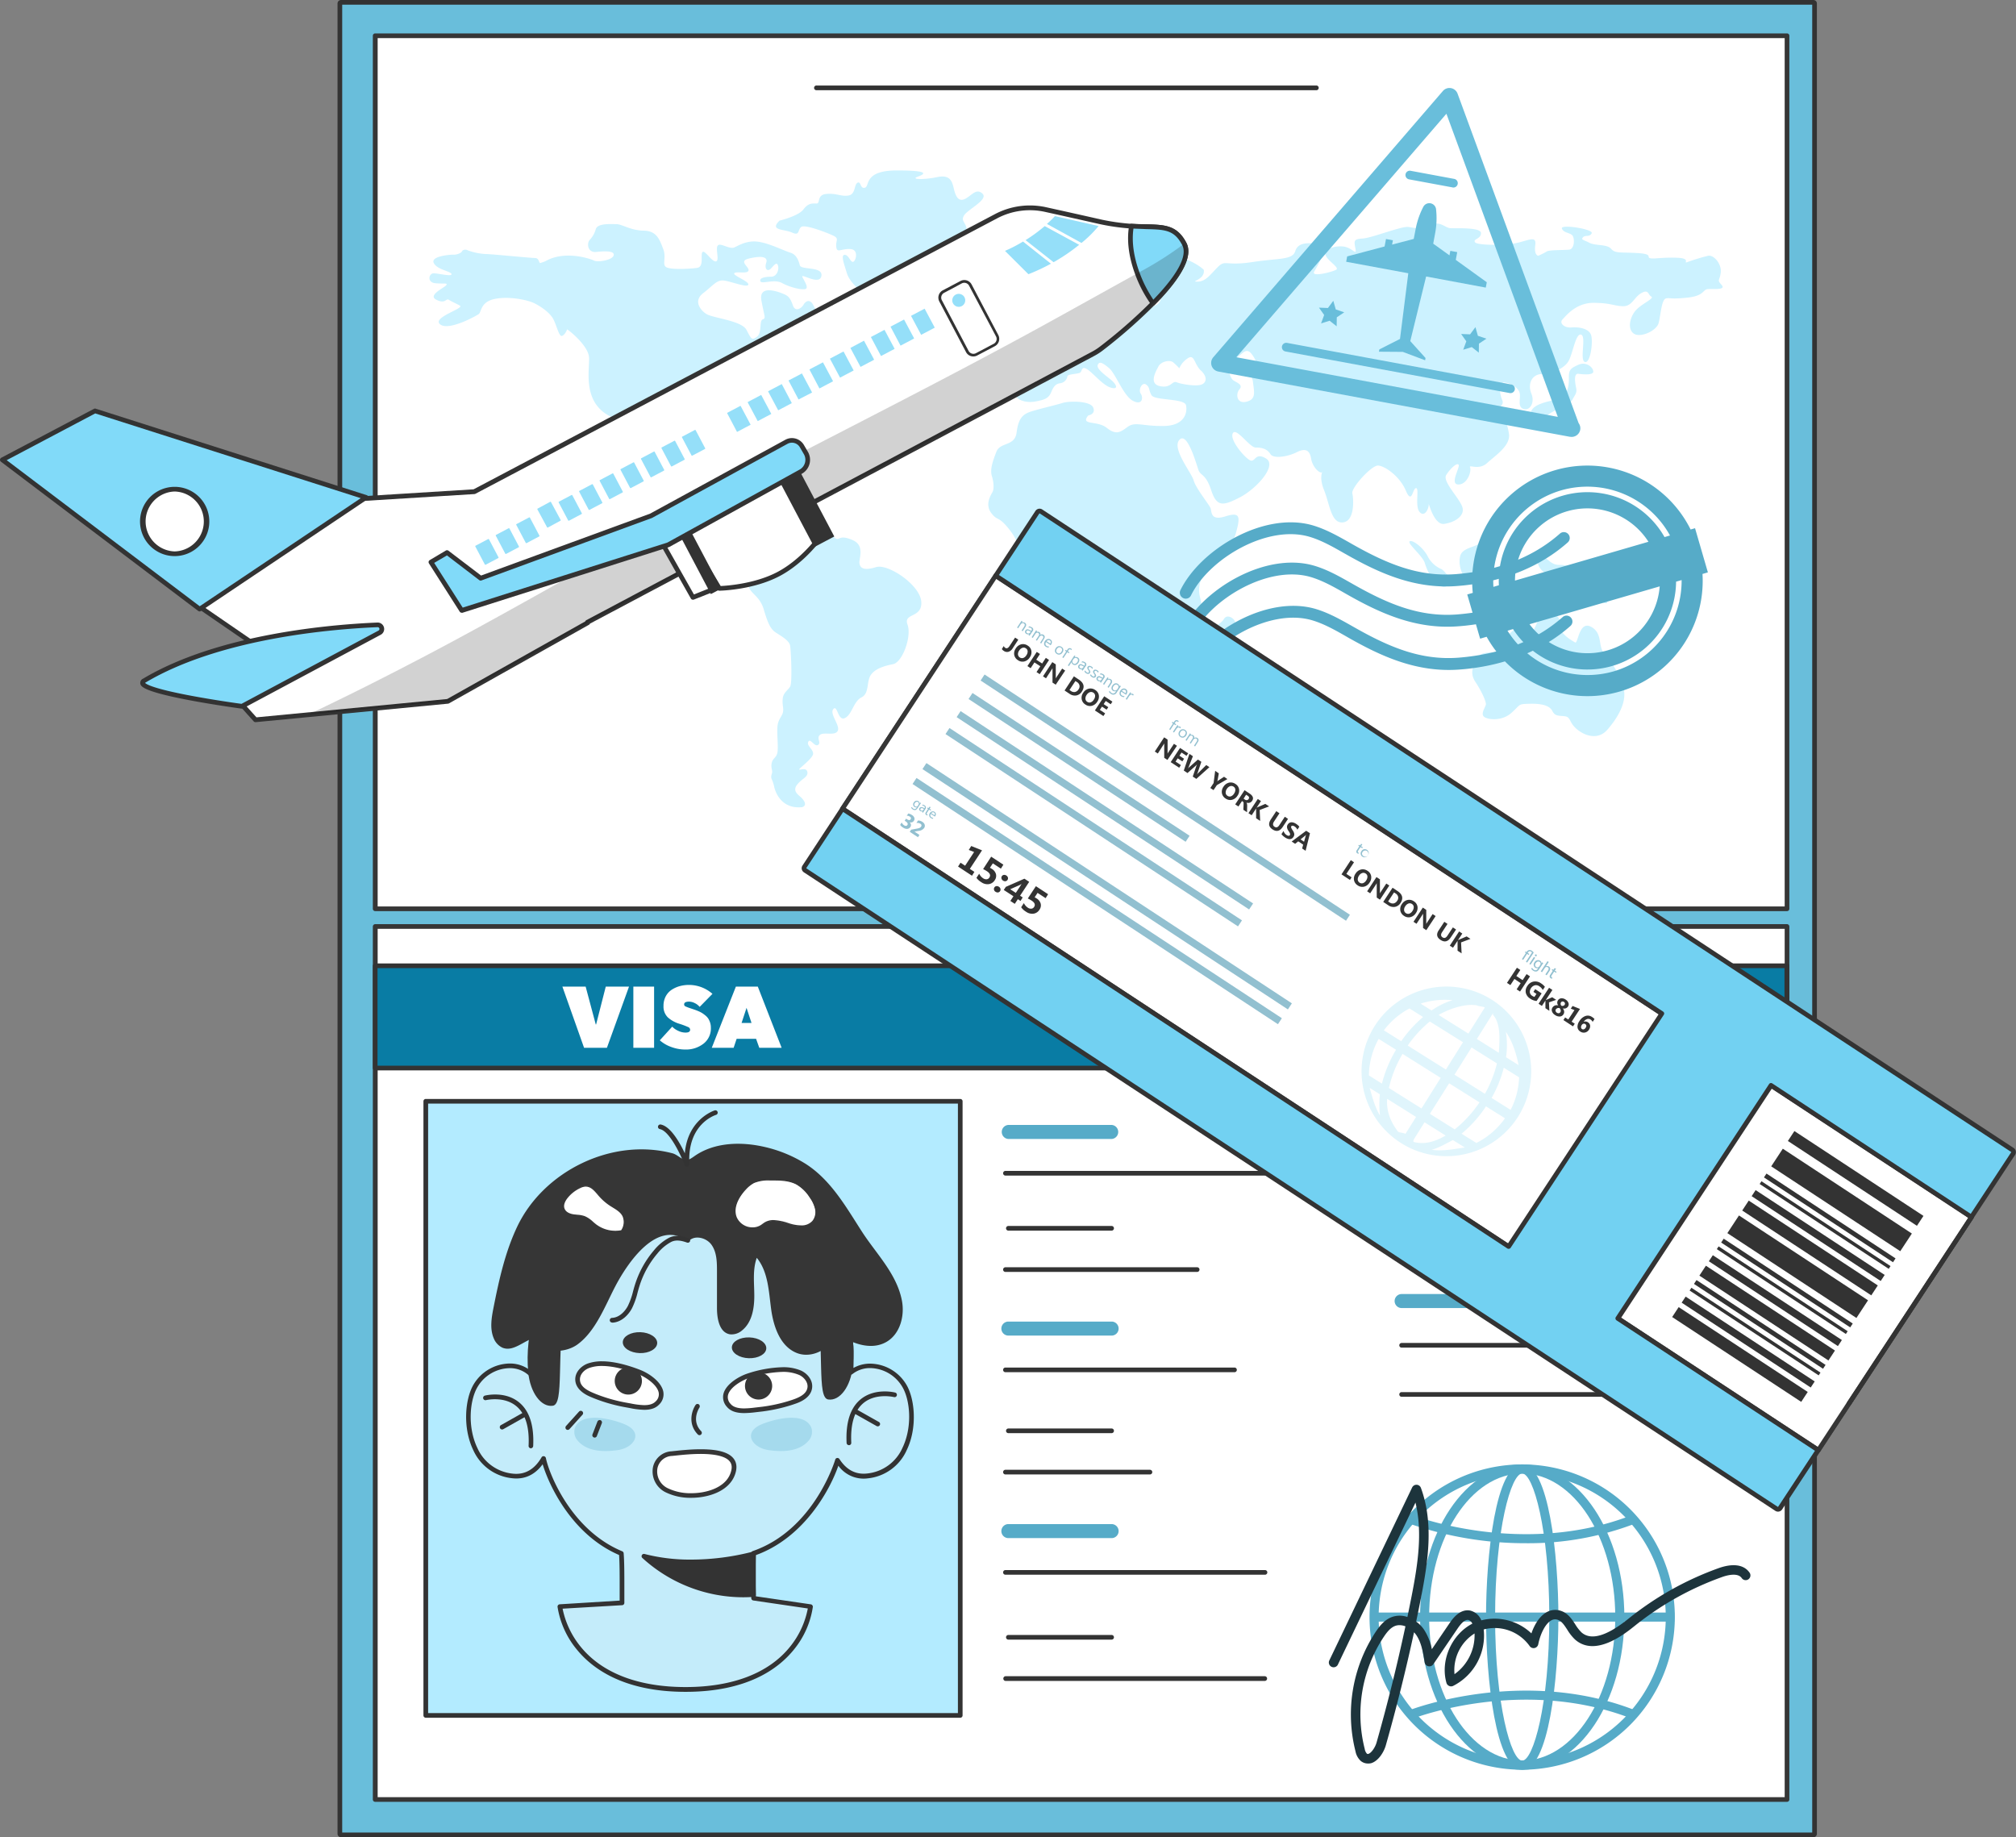 <svg xmlns="http://www.w3.org/2000/svg" viewBox="0 0 811.4 739.44" id="Boyhavingapprovalvisa"><rect x="0" y="0" width="811.4" height="739.44" fill="#808080" stroke="none"/><rect width="593.53" height="737.56" x="136.79" y=".94" fill="#69bedb" rx=".46" class="colordb697e svgShape"></rect><path fill="#333333" d="M729.86,739.44H137.24a1.4,1.4,0,0,1-1.39-1.4V1.4A1.4,1.4,0,0,1,137.24,0H729.86a1.4,1.4,0,0,1,1.4,1.4V738A1.4,1.4,0,0,1,729.86,739.44Zm-592.13-1.88H729.38V1.88H137.73Z" class="color333333 svgShape"></path><rect width="568.2" height="351.37" x="151.03" y="372.89" fill="#ffffff" class="colorffffff svgShape"></rect><path fill="#363636" d="M719.24,725.19H151a.94.94,0,0,1-.94-.94V372.89a1,1,0,0,1,.94-.95H719.24a1,1,0,0,1,.94.95V724.25A.94.94,0,0,1,719.24,725.19ZM152,723.31H718.3V373.83H152Z" class="color363636 svgShape"></path><rect width="568.2" height="351.37" x="151.03" y="14.39" fill="#ffffff" class="colorffffff svgShape"></rect><path fill="#363636" d="M719.24,366.7H151a.94.94,0,0,1-.94-.94V14.39a.94.94,0,0,1,.94-.94H719.24a.94.94,0,0,1,.94.94V365.76A.94.94,0,0,1,719.24,366.7ZM152,364.82H718.3V15.33H152Z" class="color363636 svgShape"></path><path fill="#ccf2ff" d="M219.56 105.11a17.83 17.83 0 0 1-2.09.74c-.63.12-.42-2-2.09-2s-17.66-1.6-19.75-1.6a24.66 24.66 0 0 1-7.32-1.48c-.78-.49-2.09-.3-2.35.37s-2.09 1.42-3.34 1.36-9.36.56-8.05 3.32 6.9 3.32 7.16 4.49-5.51-.37-7.3-.31-2.73 3.69.87 4 4.91-.24 4.34.74-7.74 4.06-4 5.91 3.81-.74 5 0 2.35 1.23 4.44 2.33-11.39 4.8-7.94 7.56 14.37-3.32 15.52-4.11.64-4.86 6.36-6.09 13.37.33 16.23 1.8 6 3.77 7.32 6.07 2.37 7.13 3.48 7 2.16-2.3 2.16-2.63 8.6 6.36 8.87 11.28-2.77 17.77 8.2 23.55 4.7 14.45 12.07 17.21 7.05 7 9.67 8.61 5.5 4 8.71 5.43 2.42-.76 4.82-.33 3.45 4.06 5.44 4.74 4.28-.68 5.95.61.58 4.41 2.6 6 5.5 5.49 6.9 5 1.81-3.36 3.13-2.46 3.42 4.59 3.14 7.13-3.49 4.76-4.11 6.64a10.35 10.35 0 0 0-.7 4.59c.14 1.48-2.37 3.28-1.39 5.91s4.33 3.63 5.85 8.67 2.51 7.87 4.86 9.41 5.48 3.25 5.8 5.34.94 14.82 0 16.42-2.77 2.34-3 5 .47 3.57.1 5.35-2.09 2.83-2.24 6.15.31 6.77.1 9.41-1.78 2.71-2.3 4.55.11 2.89.11 3.81-.73 1.79-.21 2.95a14.34 14.34 0 0 1 1 3c.06.49 1.94 9.34 11.34 8.3 2.09-.8.68-2.77-.47-3.88s-3.6-2.58-1.67-5.1 4.49-3.08 4.18-5.1-2.87-.8-3.29-1.05 5.59-4.49 5.59-6.39-2.72-3.2-1.93-4.8 2.5 2.21 3.92 1.29-.79-2.77.78-4.06 6.16.56 7.16-1.66-3.45-6.82-1.78-8.73 1.78 5 4.65 3.63 3.47-6.77 6.67-8.32 2-6.4 3.7-8.94 5.22-3.69 9-4.43 7.6-11.15 5.82-15.94 6.06-2.46 5.54-9.23-13.38-15.37-18.18-13.89-6.38.49-6.69-1.48 2.35-7.19-2.77-9.41-5.18 0-6.59-.55-3-3.13-4.6-4.43-.88-4.55-4.12-4.05a24.64 24.64 0 0 1-5.18.36c-.78 0-5.17-3.44-6.95-3.13s-5.95 5.66-7.16 6-2.09-1.67-3.81-1.79-3.34 3.2-5.12 1.23-.42-7.75-1.83-10.51-5.66-1.34-6.64-1.34 0-.82.56-4.34.7-4.51-1.6-5.41-3.14 1.15-3.42 2.7-3.06 2.71-4.59 2.63-5.93-3.12-5.44-11.81 4.46-8.77 10.1-7.7 5-4.1 7.88-2.38 5.57 9.43 6.9 9.59-1.68-7.46-.84-9.84 10.52-6.23 9.2-10.08-.35-6.23 2.57-7.54 4.74.82 5.44-2.14 3.06-4.59 3.9-4.42 7.11-1 8.43-1.07 3.14-.65-.63-3.2-7.17-1.47-8.22-2.46 4.77-6.25 5.92-3.85 3.5 1.11 4.39.31 1.62-2.83 2.83-1.78a4.59 4.59 0 0 1 1.09 4.18c-.31.86-.26 2.76 2.09 3.62s4.86-1.1 4.18-3-3.18-3.69-3.39-4.12 1-3 0-4-9.51-6.4-10.92-9.72-3.35-2.15-4.13-.74-3.34 3.26-4.34.31-1.88-3.75-3.39-4.43S305.15 114 306.46 121s1.88 7 .47 7.57-.16 5.35-2.25 6.94-2.28 1-4.23-2.74-13.59-4.76-16.16-6.4S279.06 121 283 118s5.44-5.49 8.43-5.08 9.41 3 9.76 1.64-6.41-3.69-5.65-4.59 5.3.41 5.72-1.07-4.25-3.77.14-4.84 7.87-1 7 1.64.56 3.77 1.88 2.38 2.37-2.87 2.86-1.15-.56 4.43-2.72 4.43-4.87.41-4.39 1.8 5.51-1 8.71.74 7.6 2.79 9.27 2.46-.14-3-1.05-4.84 6.9 3.57 7.63-.43-8.15-2.33-8.67-4.3-1.36-4.37-3.82-5.1-8.09-3.61-12.62-4.35-7.81 1.23-9.83 2.21-5.71-2-6.76-.73.84 6.14-.76 6.39-4.39-4.67-5.37-3.77.8 6-2.23 6.39-9.61.74-12-.12-.18-3.81-1.57-7.42-2.51-7.38-7.88-7.46-8.63-2.62-11.07-2.62-7.39-.41-8.22 2a10.15 10.15 0 0 1-2.44 4.34c-1.19 1.31-1 5.25 2.71 4.84s7.53-.41 6.9 1.47-6.41 2.79-7.94 2S227.22 100.68 219.56 105.11ZM313.76 88.79s7.59-1.8 9.61-4.51 3.7-2.37 5.3-2.37-.07-3.53 4-3.86 5.64 1.07 8.71.66 2.3-4.43 3.76-5.17 1 2.61 3 2-.58-6.94 12.8-6.94 11.49 1.41 8.41 2.52 2.51 1.29 7.74.18 6.06 1.48 6.79 4.55 1.78 5.47 4.44 4.24 4.55-4.55 7.11-2.15-6.12 6.4-7.48 8.86 1.15 2.7 1.15 6.14-2.09 4.8-4.23 4.74.47 4.24-1.36 5.35-3.86-3.63-5.22-2.58 2.92 3.38 1 4.67-10.71 1-13.22 3.2-7.1 2.27-8.05 4.36a39.89 39.89 0 0 0-2 5.23c-.58 1.84-2 3.56-5.44 2s-8.62-6.27-9.71-9.9-2.56-7.38-.94-7.44 2.24 2.83 3.34 2.83 2.66-5-1.1-5.17-5.28 1.78-5.59-.86 1.36-3.32-1.25-4.55-11.29-4.57-12.82-3.5-.49 3.77-3.7 2.29S309.51 92.89 313.76 88.79ZM692.88 114.64c-2-2.21-.68-1.54-.31-5s-2.82-7.14-5.07-6.7a82 82 0 0 0-8.47 2.58c-1.77.61 1.94-1.6-4.23-1.79s-9 .56-10.66.19 1.57-1.72-5.48-2.09-8.57.18-10.25-1.72-6.22-1.11-8.72-2.4-3.45-1.17-2.56-2.21 2.61.06 3.5-1.6-12.7-3.82-12-1.91 3.61 1.6 4.39 3 .63 5.23-1.46 5.48-7.89.06-9 .73a25.34 25.34 0 0 1-3.45 1.73c-.21 0-1.73-.44-1.2-4.25s-2.2-2.15-6.95-1-16.36 1.17-17.3-.19 2.46-1.23 2.4-3.69S585.6 92 583.62 91.83s-4.39-3.2-7.68-1.11-6.54.92-9.25.62S552.11 95.76 548.45 96s-3.52.86-2.91 4.06-1.27-.5-5-.86-7.94 1.23-7 3.56 5.64 4.92 4.28 5.78-10.35 3.2-8.88.74 6.48-10.82 1.88-11.19-8.36-.62-9.51 3-6.59 2.75-17.32 4.39-10.73-1-13.65 1.8-4.88 6.07-8.36 6.07 3.2-.66 2.51-4.76c0 0-6.48-6.72-21.67-6.72s-19.72 7.13-21 8.12-12.06 5.82-10 10.74 5.44 3.36 7.25 1.47.07 5.49 4 5.49 5.23-.32 7-3.11-.42-3-.63-6.23 1.05-1.64 3.41-2.79 2.65-1.39 3.49-3.52 2.79-4.19 4-2.14S456 114.21 456 117s1.18 2.78 5.16 2.13 5.78-3.36 6 .41-3.49 3.28-6.2 5.25-4.46 4.42-7.25 5.9-12.82 4.51-13.79 1.64-4.81-3-5.37-.82-5.89 5.08-10 7.23-6.21 1.79-4.85 5.29 3 5 1.14 6.15-11.28-3.26-11.49 2S408 158.6 409.3 160s4.33 2.21 7.68 1.54 5.07-1.11 6.16-3.82 2.15-3.32 3.77-3.5a3.41 3.41 0 0 0 2.71-2.77c0-.8 3.61-.92 4.86-1.35s.58-3 3-1.54 6.27 6.46 9.57 7.44 2.35-1.29.1-3.13-6-4.49-5.33-6 1.78-1 4.5 1.23 5.8 11.19 9.66 13.22 4.23-1.35 3.14-2.89.57-4.86 2.19-3.63.89 2 2.14 4.24 13.28 1.23 13.9 4.06-.41 8.24-9 8.36-11.44-1.9-14.52.37-4.65 3.32-8.47.31-10.66-.8-7.37-4.92c0 0 3.14-.49 2-3.2s-9.61-2.7-12.33-1.84-9.2 2.34-12.65 3.44-5.12 2.83-5.85 8.49-6.58 3.69-8.15 7.75-2.61 7.25-1.78 9.83.84 5.29.21 6.4-3.1 4.92-.5 8.36 2.8 1 7.19 6.52 1.88 6 6.69 5.66a39.37 39.37 0 0 0 11.91-2.71c2.93-1.23 2.51-2.21 4.5-1.23s3 3.63 4.59 4 3.45-.46 4.18 1.63-1.93 5.35.32 10.51 4.49 7.63 5.59 11.75.78 5.16-.37 7-3 3.56.32 12 2.64 4.69 2.92 10 1.4 4.1 2.58 9.1.84 6.15 4.74 7 7.94.41 9.82-.82 9.06-9.67 9.27-13.61 2.72-3.69 2.93-8.2 4.66-6 6.47-8.11 1.61-12.14.42-16.48.35-8.94 4.32-13.45 8.43-6.31 10.17-12.71 1.68-8.36-4.31-6.47-5.44-1.72-5.93-3.2-5.92-8-6.82-11.23-8.94-12.87-5.75-16.38 6.84 9.84 7.68 12.18 2.92 1.41 5.12 8.11 4.65 6.42 11.48 2.89 15.19-12.87 10.59-15.66-4.25 1.89-6.55.66-8.22-8.28-6.83-10.82 6.76 5.74 9.2 5.74 4.6.49 5.92 2.62 7.39.9 10.45-.66 5.3-1.47 5.92 2.38 3.77 6.31 4.39 5.58-1.46 1.55.84 7.21 2.82 13.53 7.63 13 4.28-9.47 3.76-11.69 7.73-11.31 10.35-11.19 8.67 4.18 11.18 10.09 2.72-1.11 4.13-1-.63 7.38 1.46 9.66 3.81-1.79 3.61-3.2 2 8.49 6.21 7.93 8.52-3.2 7.32-6.82-8.1-10.27-6.48-12.85 4.34-5.11 5-4.12-3.75 7.85-.13 7.93 5.37-5.33 4.74-6.81 3.42 1.31 6.83-1.8 9.27-6.89 8.85-11.48a25 25 0 0 0-3.76-10.25c-.7-.9 2-1.47 1-3.69s-1.81-7.37 1-7 5.64 2.21 6.06 4.34-1 5.49 1.53 6.31 4.67-2.54 3.14-6.23.1-7.77 4.23-7.83 9.14-2.27 10.82-5.35 2.82-11.25 5-10.51-.73 10.33 1.52 11 3.44-8.58 2.4-11.06-5-3.09-7.84-2.84-5-1.72-3.6-3.2 5.48-6.76 12.59-6.7 8.15 1.29 11.81 1.35 4.39-3.63 7.37-5.29 2.56.62 4 1.42-4.44 3.07-6.64 6-2.92 7.38-.26 9 9.09-1.23 9.88-4.49 1.15-9.4 2.92-9.77 1.57.43 8.57-.31 6.12-3.26 8.26-3.44S694.92 116.85 692.88 114.64ZM483.55 154.79c-2.09.8-8-.12-9.93-.92s-2.19 2.52-6.79 1.54-1.57-6-.58-7.94 4.55-2.82 6-1.59a30.89 30.89 0 0 1 2.4 2.33 8.86 8.86 0 0 1 3.4-4c2.72-1.91 2.56 2.39 5.28 4.91S485.64 154 483.55 154.79Zm16.93-7.38c-.62-.08 3.35 2.34 3.82 6.4s1.35 6.88-2.62 7.87-4.44-3.14-2.82-5S497.71 154 496.3 153s-3.24-6.95.31-8.49 4.76-5.47 7.48-1.6S505.76 148.15 500.48 147.41Z" class="colorccf3ff svgShape"></path><path fill="#ccf2ff" d="M491.66 269.73s-.73-5.05 2.09-8.24 3.45-10.09 3.35-11.19-3.09-3.51-4.5-1.17-4.7 3.07-5.33 5.1 0 2.34 0 5-.68 5.17-.29 6.4S484.45 273.91 491.66 269.73ZM634 258.58s-6.69-3.44-5.95-6.76-4.18-6.76-5.33-5.41-2.83 2.21-3.45 3-1.78 4.43-2.51 4.67-3.87-5-5.33-2.83-5.33 4.31-5.64 6.28.94 4.92.2 5.16-9.3-1-10.66 1.35-4.49 5.91-1.56 10.33 4.28 8 4.28 9-2.09 3.59-.94 4.93 7.21 2.2 11.18-1.36 2.51-3.57 7.42-3.69 8 .74 9.1 2.95 2.71 1.75 5.12 2.1 1.46 2.57 5 5.4 8.57 3.94 12 0 8.36-10.94 6.38-17.22a38 38 0 0 0-7.74-13.65c-2.5-2.82-.41-8-5.22-10.57S635.13 259.21 634 258.58ZM636.46 230.31s-4.49-3.07-8.78-2.95-5.64-4.43-7.84-3.44-.54 5 1.61 6.39 3.73-1.35 6.18 2.46 1.83 5.9 4 8.12 3.56 2.21 5.23 0 3.45-3.94 4.7-1.35 5 3.81 5.33 3S639.89 232.11 636.46 230.31ZM600.86 223.78s.37-1-.73-4.55-3.4-1.72-4.86-.43-6.22 1.72-7.37 4.43 0 8.11 2.15 9.16 6.42 2.4 7.26.37S601 226 600.86 223.78ZM580.33 229.13a11 11 0 0 1-5.6-5c-1.72-3.63-6.21-7-7.36-6.27s5.17 5.84 6.06 8.67 2.82 7.56 6 9.16 4-.92 3.71-2.71S580.33 229.13 580.33 229.13ZM635.26 150.44s6 .92 6-.86-2.93-4.18-6-2.77-3.92 2-3.82 5.29-.68 7.81-4.39 8.61-11.7 2.09-10.87 6.33 3 3.44 6 .62 9.41-4.49 10.66-6.77 1.93-2.83 1.52-4.79S633.28 150.24 635.26 150.44Z" class="colorccf3ff svgShape"></path><rect width="568.17" height="41.15" x="150.99" y="388.71" fill="#097ca4" class="color547dc2 svgShape"></rect><path fill="#333333" d="M719.16,430.8H151a1,1,0,0,1-.94-.94V388.71a1,1,0,0,1,.94-.94H719.16a1,1,0,0,1,1,.94v41.15A1,1,0,0,1,719.16,430.8Zm-567.22-1.88H718.22V389.65H151.94Z" class="color333333 svgShape"></path><path fill="#56abc8" d="M447.4 458.41H405.85a2.83 2.83 0 0 1 0-5.65H447.4a2.83 2.83 0 0 1 0 5.65ZM605.68 526.46H564.13a2.82 2.82 0 1 1 0-5.64h41.55a2.82 2.82 0 1 1 0 5.64Z" class="color5671c8 svgShape"></path><path fill="#333333" d="M509.13 473.14H404.67a.94.94 0 0 1 0-1.88H509.13a.94.94 0 1 1 0 1.88ZM447.4 495.3H405.85a.94.94 0 0 1 0-1.88H447.4a.94.94 0 0 1 0 1.88ZM481.83 511.92H404.67a.94.94 0 0 1 0-1.88h77.16a.94.94 0 0 1 0 1.88Z" class="color333333 svgShape"></path><path fill="#56abc8" d="M447.4,537.54H405.85a2.82,2.82,0,0,1,0-5.64H447.4a2.82,2.82,0,0,1,0,5.64Z" class="color5671c8 svgShape"></path><path fill="#333333" d="M496.86 552.28H404.67a.94.94 0 1 1 0-1.88h92.19a.94.94 0 0 1 0 1.88ZM447.4 576.81H405.85a.94.94 0 1 1 0-1.88H447.4a.94.94 0 1 1 0 1.88ZM462.83 593.43H404.67a.94.94 0 1 1 0-1.88h58.16a.94.94 0 0 1 0 1.88Z" class="color333333 svgShape"></path><path fill="#56abc8" d="M447.4,619.05H405.85a2.82,2.82,0,0,1,0-5.64H447.4a2.82,2.82,0,1,1,0,5.64Z" class="color5671c8 svgShape"></path><path fill="#333333" d="M509.13 633.79H404.67a.94.94 0 0 1 0-1.88H509.13a.94.94 0 0 1 0 1.88ZM447.4 659.91H405.85a.94.94 0 0 1 0-1.88H447.4a.94.94 0 0 1 0 1.88ZM509.13 676.53H404.67a.95.95 0 0 1 0-1.89H509.13a.95.95 0 0 1 0 1.89ZM676.5 452.17H565.71a.94.94 0 1 1 0-1.88H676.5a.94.94 0 1 1 0 1.88ZM603.7 471.16H566.5a.94.94 0 0 1 0-1.88h37.2a.94.94 0 1 1 0 1.88ZM691.54 470.37H622.69a.94.94 0 0 1 0-1.88h68.85a.94.94 0 1 1 0 1.88ZM673.34 489.37H564.92a.95.95 0 0 1 0-1.89H673.34a.95.95 0 0 1 0 1.89ZM672.55 542.39H564.13a.94.94 0 0 1 0-1.88H672.55a.94.94 0 1 1 0 1.88ZM672.55 562.17H564.13a.94.94 0 0 1 0-1.88H672.55a.94.94 0 0 1 0 1.88Z" class="color333333 svgShape"></path><path fill="#ffffff" d="m235.08 421.72-8.73-24.64h9.36l4.07 15.24h.14l3.89-15.24h9.36l-8.9 24.64ZM254.91 421.72V397.08h8.35v24.64ZM275.93 422.41a16.29 16.29 0 0 1-5.69-1 14.09 14.09 0 0 1-4.68-2.71l5-5.5A7.57 7.57 0 0 0 273 414.9a6.78 6.78 0 0 0 2.92.69c1.23 0 1.85-.38 1.85-1.15a1.22 1.22 0 0 0-.8-1.07 31.11 31.11 0 0 0-3.55-1.33 12.1 12.1 0 0 1-4.67-2.61 6.08 6.08 0 0 1-1.7-4.59 8 8 0 0 1 .92-3.88 7.23 7.23 0 0 1 2.45-2.66 11.64 11.64 0 0 1 3.29-1.44A14.31 14.31 0 0 1 286.75 400l-5.15 5.25a5.77 5.77 0 0 0-2-1.54 5.15 5.15 0 0 0-2.25-.58c-1.34 0-2 .37-2 1.11a.86.86 0 0 0 .49.79 17.11 17.11 0 0 0 1.95.75l1.6.54c.39.12.92.33 1.58.6a11.82 11.82 0 0 1 1.6.8 14.27 14.27 0 0 1 1.36 1 5.75 5.75 0 0 1 1.17 1.29 7.49 7.49 0 0 1 .71 1.58 6.35 6.35 0 0 1 .3 2 7.7 7.7 0 0 1-3 6.49A11.43 11.43 0 0 1 275.93 422.41ZM286.47 421.72l9.71-24.64H305l9.6 24.64h-9l-1.29-3.62h-7.83l-1.21 3.62Zm16-10-2-6.09-2 6.09Z" class="colorffffff svgShape"></path><path fill="#56abc8" d="M612.66,712.27a61.44,61.44,0,1,1,61.43-61.44A61.51,61.51,0,0,1,612.66,712.27Zm0-119.22a57.78,57.78,0,1,0,57.78,57.78A57.85,57.85,0,0,0,612.66,593.05Z" class="color5671c8 svgShape"></path><path fill="#56abc8" d="M612.66,712.27c-22.67,0-41.11-27.56-41.11-61.44S590,589.4,612.66,589.4s41.11,27.56,41.11,61.43S635.32,712.27,612.66,712.27Zm0-119.22c-20.66,0-37.46,25.93-37.46,57.78s16.8,57.78,37.46,57.78,37.45-25.92,37.45-57.78S633.31,593.05,612.66,593.05Z" class="color5671c8 svgShape"></path><path fill="#56abc8" d="M612.66,712.27c-10.68,0-14.56-36.74-14.56-61.44S602,589.4,612.66,589.4s14.56,36.74,14.56,61.43S623.34,712.27,612.66,712.27Zm0-119.22c-4.45,0-10.91,22.51-10.91,57.78s6.46,57.78,10.91,57.78,10.9-22.51,10.9-57.78S617.1,593.05,612.66,593.05Z" class="color5671c8 svgShape"></path><rect width="120.82" height="3.65" x="553.05" y="649.01" fill="#56abc8" class="color5671c8 svgShape"></rect><path fill="#56abc8" d="M614.33 621.11a142.3 142.3 0 0 1-46.79-7.78l1.33-3.4c.44.17 44 16.88 87.59 0l1.32 3.4A119.86 119.86 0 0 1 614.33 621.11ZM656.46 691.61c-43.54-16.87-87.15-.16-87.59 0l-1.33-3.4c.44-.17 45.34-17.41 90.24 0Z" class="color5671c8 svgShape"></path><path fill="#1d343c" d="M550.52,709.77a4.47,4.47,0,0,1-2.8-1,7,7,0,0,1-2.16-3.9,60.33,60.33,0,0,1,8.24-48.26c1.48-2.18,3.36-4.56,6.13-5.69a9.39,9.39,0,0,1,6.52-.12c.58-2.78,1.14-5.57,1.69-8.35,2.44-12.5,4.52-25.61,1.56-37.69l-31.17,65.08a1.92,1.92,0,1,1-3.46-1.65l33.29-69.52a1.94,1.94,0,0,1,1.82-1.09,1.91,1.91,0,0,1,1.71,1.26c5.23,14.22,2.88,29.71,0,44.34-.61,3.15-1.25,6.31-1.91,9.46a13.24,13.24,0,0,1,3.08,3.13,22.3,22.3,0,0,1,3.23,8l7.18-10.56c1-1.44,4-5.81,8.23-5a6.45,6.45,0,0,1,4.5,3.94,21.55,21.55,0,0,1,20.16,5.25c1.18-3.42,3.15-6.8,6-8.45a7,7,0,0,1,5.88-.62c2.83.94,4.4,3.33,5.78,5.45a16.51,16.51,0,0,0,2.49,3.21c3.81,3.39,10.22,1.51,19-5.57a125.35,125.35,0,0,1,36.09-20.24c5.78-2.08,10.22-1.49,12.48,1.66a1.92,1.92,0,1,1-3.11,2.24c-1.65-2.29-6.19-1-8.07-.29a121.36,121.36,0,0,0-35,19.62c-3.92,3.14-15.84,12.71-24,5.44a19.05,19.05,0,0,1-3.14-4c-1.2-1.82-2.23-3.4-3.78-3.91a3.12,3.12,0,0,0-2.74.29c-2.55,1.5-4.44,6-5.12,9.54a1.92,1.92,0,0,1-3.48.71,17.27,17.27,0,0,0-18.48-6.66,22.69,22.69,0,0,1-12.31,22.72,1.88,1.88,0,0,1-1.62,0,1.92,1.92,0,0,1-1.06-1.22c-2.57-9,2.09-19.55,10.42-23.83A2.63,2.63,0,0,0,591,652c-1.17-.25-2.62.91-4.31,3.39l-9.82,14.44a1.92,1.92,0,0,1-3.48-.78c-.59-3.72-1.25-7.93-3.43-11.08a9,9,0,0,0-.84-1c-3.3,15.26-7.1,30.5-11.35,45.46-.8,2.82-3,6.27-5.8,7.18A4.62,4.62,0,0,1,550.52,709.77Zm12.75-55.68a5,5,0,0,0-1.9.36c-1.81.74-3.18,2.5-4.39,4.29a56.42,56.42,0,0,0-7.71,45.14,3.79,3.79,0,0,0,.83,1.87.6.6,0,0,0,.66.14c1.16-.37,2.69-2.51,3.28-4.57,4.37-15.39,8.26-31.06,11.62-46.76A6.69,6.69,0,0,0,563.27,654.09Zm30.21,3.34a17.44,17.44,0,0,0-8.07,16.39A19.26,19.26,0,0,0,593.48,657.43Z" class="color3c251d svgShape"></path><path fill="#69bedb" d="M631.9,175.78l-.14,0L490.32,149.53a3.51,3.51,0,0,1-2-5.74L580.73,36.63A3.49,3.49,0,0,1,584,35.47h0a3.5,3.5,0,0,1,2.65,2.24l48.72,132.6A3.47,3.47,0,0,1,636,173,3.51,3.51,0,0,1,631.9,175.78Zm-134.3-32,129.38,24-44.83-122Z" class="colordb697e svgShape"></path><path fill="#69bedb" d="m598 115.75.4-2.15-12.48-9 .58-3.13-2.77-.51-.34 1.82-6.55-4.71.8-4.32a32.54 32.54 0 0 0 .35-9.5 2.73 2.73 0 0 0-5.14-1h0a32.25 32.25 0 0 0-3.09 9L569 96.16l-8.71 2.29.32-1.74-2.77-.51-.57 3-15.06 4-.4 2.15 25 4.63-3.34 26.44-8.31 4.22-.17.91 9.6.07 9 3.38.16-.91-6.14-6.81 6.38-26ZM584.65 75.43l-17.54-3.25a1.77 1.77 0 0 1-1.41-2.05 1.75 1.75 0 0 1 2-1.4L585.29 72a1.75 1.75 0 0 1-.64 3.45ZM607.66 158.2l-90.27-16.74A1.75 1.75 0 1 1 518 138l90.27 16.74a1.75 1.75 0 0 1-.64 3.45Z" class="colordb697e svgShape"></path><polygon fill="#69bedb" points="536.63 121.06 537.62 124.54 541.03 125.7 538.03 127.71 537.98 131.32 535.15 129.09 531.7 130.16 532.95 126.77 530.86 123.82 534.47 123.96 536.63 121.06" class="colordb697e svgShape"></polygon><polygon fill="#69bedb" points="593.84 131.67 594.82 135.15 598.24 136.31 595.24 138.32 595.19 141.93 592.36 139.69 588.91 140.76 590.16 137.37 588.07 134.42 591.68 134.56 593.84 131.67" class="colordb697e svgShape"></polygon><path fill="#56abc8" d="M682.22,212.59l-1.78.52a46.39,46.39,0,0,0-87.67,25.5l-2.23.65,5.18,17.79,2.62-.77A46.39,46.39,0,0,0,685.22,231l2.17-.63Zm-53.9-15.23a38,38,0,0,1,43.82,18.16l-2.2.64a35.68,35.68,0,0,0-66.67,19.39l-2.2.64A38,38,0,0,1,628.32,197.36Zm-18.57,36.31a29.16,29.16,0,0,1,53.72-15.62ZM668,236a29.16,29.16,0,0,1-52.4,15.24ZM649.5,270.19a38,38,0,0,1-42.76-16.35l2.23-.65a35.68,35.68,0,0,0,65.62-19.08l2.23-.65A38,38,0,0,1,649.5,270.19Z" class="color5671c8 svgShape"></path><path fill="#56abc8" d="M589.11,235.62c-.94.09-1.89.18-2.85.25-17.13,1.29-31.59-5.43-44.67-12.87l-.56-.31c-4.43-2.53-9-5.15-13.82-6.6-17-5.15-40.51,8.65-47.85,23.53a2.34,2.34,0,0,1-3.19,1.07,2.37,2.37,0,0,1-1.07-3.18c8.19-16.59,33.86-31.88,53.48-26,5.32,1.61,10.14,4.36,14.8,7l.55.32c14.37,8.17,27,13.38,42,12.25,17.07-1.37,31.1-6.77,41.91-16.32a2.37,2.37,0,1,1,3.15,3.55C620.13,227.93,605.7,233.87,589.11,235.62Z" class="color5671c8 svgShape"></path><path fill="#56abc8" d="M589.63,251.83c-.94.1-1.89.18-2.85.25-17.13,1.29-31.59-5.42-44.67-12.86l-.56-.32c-4.43-2.53-9-5.14-13.82-6.6-17-5.14-40.51,8.65-47.85,23.54a2.38,2.38,0,0,1-4.26-2.11c8.19-16.6,33.86-31.89,53.48-26,5.32,1.6,10.14,4.35,14.8,7l.55.31c14.37,8.17,27,13.39,42,12.26,17.07-1.37,31.1-6.78,41.91-16.32a2.37,2.37,0,1,1,3.15,3.54C620.65,244.15,606.22,250.08,589.63,251.83Z" class="color5671c8 svgShape"></path><path fill="#56abc8" d="M590.19,269.23c-.94.1-1.89.18-2.85.25-17.13,1.3-31.6-5.42-44.68-12.86l-.55-.32c-4.43-2.53-9-5.14-13.82-6.6-17-5.14-40.52,8.65-47.85,23.54a2.38,2.38,0,0,1-4.26-2.11c8.19-16.6,33.85-31.89,53.48-26,5.32,1.61,10.13,4.36,14.8,7l.55.31c14.37,8.18,27,13.39,42,12.26,17.07-1.37,31.09-6.78,41.91-16.32a2.34,2.34,0,0,1,3.35.2,2.36,2.36,0,0,1-.2,3.35C621.21,261.55,606.78,267.48,590.19,269.23Z" class="color5671c8 svgShape"></path><path fill="#333333" d="M529.9,36.31H328.7a.95.95,0,1,1,0-1.89H529.9a.95.95,0,0,1,0,1.89Z" class="color333333 svgShape"></path><rect width="215.11" height="247.18" x="171.37" y="443.24" fill="#b3ebff" class="colorb3ceff svgShape"></rect><path fill="#333333" d="M386.48,691.35H171.37a.94.94,0,0,1-.94-.94V443.24a.94.94,0,0,1,.94-.94H386.48a.94.94,0,0,1,.94.94V690.41A.94.94,0,0,1,386.48,691.35Zm-214.17-1.88H385.54V444.18H172.31Z" class="color333333 svgShape"></path><path fill="#c4ecfa" d="M363.82,557.47c-4.86-7.77-15.11-10.14-21.36-5.12.28-6.51.08-10.57.08-10.57s-4.58-64.24-59.23-66.07c-68.55-2.29-69.31,62-69.31,62s.08,6.71.77,16.52c-5.82-7.38-17.83-5.43-23.24,3.2C185.6,567,187.34,591.82,206.2,594c5.91.68,9.89-2.41,12.57-7,.92,4.86,9.55,29.17,31.28,38.2.4,4.75.21,14.24.3,19.83l-25,1.55s3.32,33.4,50.59,33.4,50.27-33.37,50.27-33.37l-22.88-3.36c-.24-4.45-.25-11.91-.08-18,23.09-8,32.5-32.68,33.82-37.44,2.68,4.17,6.54,6.88,12.1,6.25C368,591.82,369.77,567,363.82,557.47Z" class="colorfad1c4 svgShape"></path><path fill="#333333" d="M275.93,680.92c-24.79,0-37.47-9.28-43.75-17a35.58,35.58,0,0,1-7.78-17.2,1,1,0,0,1,.22-.7.92.92,0,0,1,.66-.33l24.12-1.49c0-1.6,0-3.43,0-5.35,0-4.56,0-9.7-.23-13-19.32-8.32-28.4-28.6-30.76-36.53-3.15,4.3-7.3,6.21-12.3,5.63a19.28,19.28,0,0,1-15.65-11.36c-4.38-9.11-3.26-20.9.29-26.61a17.21,17.21,0,0,1,14.36-8.2,13.18,13.18,0,0,1,8.57,3c-.53-8.34-.6-14-.61-14a75.13,75.13,0,0,1,8.61-31.5,57,57,0,0,1,19.89-21.7c11.15-7,25.23-10.34,41.79-9.79,12.67.43,23.72,4.22,32.86,11.29,7.29,5.65,13.37,13.37,18.06,23a99.85,99.85,0,0,1,9.21,32.7s.17,3.41,0,8.8a13.5,13.5,0,0,1,6.78-1.75,17.21,17.21,0,0,1,14.37,8.2c3.56,5.7,4.69,17.48.31,26.58a19.28,19.28,0,0,1-15.67,11.39,12.56,12.56,0,0,1-11.86-5.09c-3.12,9.12-13.46,28.86-33.23,36-.16,6-.13,12.45.05,16.57l22.11,3.23a1,1,0,0,1,.81,1,35.32,35.32,0,0,1-7.61,17.19C313.32,671.65,300.72,680.92,275.93,680.92Zm-49.5-33.47a35.34,35.34,0,0,0,7.28,15.32C242.35,673.41,257,679,275.93,679s33.53-5.61,42.06-16.25a34.8,34.8,0,0,0,7.14-15.38l-21.95-3.22a.93.93,0,0,1-.8-.88c-.23-4.23-.26-11.51-.08-18.13a1,1,0,0,1,.64-.86c24.75-8.55,33.14-36.52,33.22-36.8a.92.92,0,0,1,.76-.68,1,1,0,0,1,.93.42c2.83,4.4,6.59,6.35,11.2,5.82a17.47,17.47,0,0,0,14.18-10.33c4.11-8.53,3.09-19.5-.21-24.77a15.3,15.3,0,0,0-12.77-7.32,11.34,11.34,0,0,0-7.2,2.44.93.93,0,0,1-1,.1,1,1,0,0,1-.52-.88c.27-6.38.08-10.44.08-10.48a98,98,0,0,0-9.05-32c-10.42-21.25-27-32.4-49.27-33.15-1.18,0-2.36-.06-3.51-.06-26.57,0-45.56,10.26-56.42,30.49a74.68,74.68,0,0,0-8.41,30.68s.09,6.78.77,16.45a1,1,0,0,1-.6.94.94.94,0,0,1-1.08-.29,11.12,11.12,0,0,0-8.94-4.21A15.3,15.3,0,0,0,192.33,558c-3.29,5.28-4.3,16.26-.19,24.79a17.45,17.45,0,0,0,14.17,10.31c4.86.56,8.78-1.63,11.65-6.55a.92.92,0,0,1,1-.45,1,1,0,0,1,.76.75c1,5.33,9.66,28.77,30.72,37.51a.94.94,0,0,1,.57.79c.28,3.28.28,8.81.28,13.68,0,2.29,0,4.45,0,6.22a.94.94,0,0,1-.88,1Z" class="color333333 svgShape"></path><path fill="#363636" d="M343.23 549.83c-.78 8.14-5.16 14.1-9.87 13.43s-1.34-19.49-5-43.69S319.58 487 319.58 487 346.38 517.25 343.23 549.83ZM212.61 552.35c.79 8.14 5.17 14.1 9.87 13.43s1.35-19.5 5.05-43.7 8.74-32.6 8.74-32.6S209.46 519.77 212.61 552.35Z" class="color363636 svgShape"></path><path fill="#363636" d="M308.07,461.69c-9.92-2.35-20.69-1.92-28.59,3.64-1.1.77-2.32,1.71-3.64,1.46-1.83-.36-3.3-2.12-5.21-2.62-24.32-6.38-51.81,7.14-62.45,29.5-4.87,10.24-7.34,21.45-9.54,32.58-.81,4.1-1.56,8.5.07,12.35a7,7,0,0,0,3.51,3.81c4.46,1.84,8.72-3,13.4-4.14,2.45,7,12,6.39,16.87,2.79,7.31-5.36,11.12-15.66,15.18-23.39,4.78-9.13,17-27.64,29.33-17.9,2.24-2.89,7.23-1.76,9.36,1.21s2.21,6.89,2.21,10.54q0,7.49,0,15c0,4.28,1,9.85,5.26,10.51a6.38,6.38,0,0,0,4.83-1.57c4-3.21,4.95-8.86,4.93-14s-.73-10.4,1-15.22c4.56,5.59,4.81,13.38,5.76,20.53s3.66,15.16,10.38,17.79c6.23,2.44,14.15-1.83,15.53-8.38,5.94,4.42,14.17,7.6,20.56,3.88,5.43-3.17,7.36-10.39,6.19-16.56-2.05-10.8-10.33-18.86-16.09-27.78-6.41-9.94-12.46-20.78-22.68-27.31A53.62,53.62,0,0,0,308.07,461.69Z" class="color363636 svgShape"></path><path fill="#333333" d="M341.68,581.64a.94.94,0,0,1-.94-.9c-.4-8.24,1.5-14.14,5.65-17.55,5.72-4.69,13.51-2.82,13.84-2.73a.94.94,0,1,1-.46,1.82h0c-.07,0-7.21-1.72-12.2,2.38-3.65,3-5.32,8.39-4.95,16a.94.94,0,0,1-.89,1Z" class="color333333 svgShape"></path><path fill="#333333" d="M353.28 574.07a.89.89 0 0 1-.47-.12l-9.24-5.21a1 1 0 0 1-.36-1.28 1 1 0 0 1 1.29-.36l9.24 5.21a.94.94 0 0 1-.46 1.76ZM213.69 582.9h-.05a.94.94 0 0 1-.89-1c.37-7.61-1.3-13-5-16-5-4.1-12.11-2.39-12.18-2.37a.94.94 0 0 1-.46-1.82c.33-.09 8.12-2 13.84 2.73 4.15 3.41 6.05 9.31 5.65 17.55A1 1 0 0 1 213.69 582.9Z" class="color333333 svgShape"></path><path fill="#333333" d="M202.09 575.33a.94.94 0 0 1-.46-1.76l9.24-5.21a1 1 0 0 1 1.29.36 1 1 0 0 1-.36 1.28l-9.24 5.21A1 1 0 0 1 202.09 575.33ZM276.47 469.58a.94.94 0 0 1-.88-.6c-1.44-3.79-6.06-13.79-10-14.54a.94.94 0 0 1 .35-1.85c3.93.74 7.59 7.15 9.69 11.59 1.18-13.88 11.93-17.24 12.05-17.28a.94.94 0 0 1 .54 1.8h0c-.48.15-11.71 3.74-10.76 19.89a.94.94 0 0 1-.74 1A.68.68 0 0 1 276.47 469.58Z" class="color333333 svgShape"></path><path fill="#ffffff" d="M310,474.89A15.21,15.21,0,0,0,303.4,476a12,12,0,0,0-3.34,2.65c-2.93,3.07-5.32,7.47-3.78,11.42a7.13,7.13,0,0,0,10.06,3.26c.53-.34,1-.75,1.54-1.08,2.91-1.74,6.59-.51,9.83.47s7.34,1.45,9.48-1.17a6,6,0,0,0,1-4.94,13,13,0,0,0-2.19-4.68,16.2,16.2,0,0,0-5.48-5.35C317.36,474.84,313.58,474.85,310,474.89Z" class="colorffffff svgShape"></path><path fill="#363636" d="M302.9,494.5a7.35,7.35,0,0,1-6.84-4.38c-1.33-3.41.1-7.77,3.83-11.67a12.56,12.56,0,0,1,3.41-2.7c2.09-1,4.53-1.06,6.67-1.09l1.6,0c3.07,0,6.3.21,9.07,1.69a16.17,16.17,0,0,1,5.57,5.43,13.35,13.35,0,0,1,2.22,4.77,6.23,6.23,0,0,1-1.06,5.13,6.15,6.15,0,0,1-5,2h0a16.6,16.6,0,0,1-4.7-.79l-.35-.11a21.4,21.4,0,0,0-6-1.23,6.28,6.28,0,0,0-3.32.85c-.28.17-.56.37-.83.57s-.46.34-.7.5A6.56,6.56,0,0,1,302.9,494.5Zm8.67-19.38H310a15.19,15.19,0,0,0-6.47,1,12.23,12.23,0,0,0-3.28,2.6c-1.35,1.41-5.6,6.39-3.73,11.18a6.87,6.87,0,0,0,6.4,4.08,6.07,6.07,0,0,0,3.31-.94,8.29,8.29,0,0,0,.68-.48c.28-.2.57-.41.87-.6a6.76,6.76,0,0,1,3.56-.91,21.59,21.59,0,0,1,6.1,1.25l.36.11a15.93,15.93,0,0,0,4.56.77,5.69,5.69,0,0,0,4.67-1.87,5.76,5.76,0,0,0,1-4.74,13,13,0,0,0-2.15-4.59,15.6,15.6,0,0,0-5.4-5.28C317.74,475.31,314.58,475.12,311.57,475.12Z" class="color363636 svgShape"></path><path fill="#ffffff" d="M250.13,495.35a6.14,6.14,0,0,0,.63-5.92c-1-2-3.13-3-5-4.24a21.79,21.79,0,0,1-4.58-4c-1.46-1.68-3-3.77-5.21-3.87a5.62,5.62,0,0,0-2.59.65,14.47,14.47,0,0,0-5.1,4c-1.06,1.3-1.92,3.06-1.28,4.62s2.19,2.13,3.71,2.37a22.79,22.79,0,0,1,4.53.74c1.77.67,3.08,2.18,4.59,3.32A13,13,0,0,0,250.13,495.35Z" class="colorffffff svgShape"></path><path fill="#363636" d="M247.66,495.83h0a13.27,13.27,0,0,1-8-2.63c-.47-.36-.92-.75-1.36-1.13a11,11,0,0,0-3.17-2.16,10.49,10.49,0,0,0-2.94-.54c-.51-.05-1-.1-1.55-.18-2-.32-3.37-1.24-3.89-2.52-.77-1.88.49-3.85,1.32-4.86a14.71,14.71,0,0,1,5.18-4,5.88,5.88,0,0,1,2.7-.67c2.1.09,3.59,1.85,4.91,3.41l.47.54A21.29,21.29,0,0,0,245.9,485l1,.62c1.6,1,3.26,2,4.1,3.72a6.39,6.39,0,0,1-.64,6.15.24.24,0,0,1-.15.11A13.21,13.21,0,0,1,247.66,495.83Zm-11.84-18.26a5.4,5.4,0,0,0-2.33.63,14.21,14.21,0,0,0-5,3.91c-.75.92-1.92,2.73-1.25,4.38s2.69,2.09,3.53,2.23c.5.08,1,.13,1.53.18a11,11,0,0,1,3.05.57,11.39,11.39,0,0,1,3.32,2.25c.43.37.88.76,1.33,1.1a12.82,12.82,0,0,0,7.68,2.54h0a12,12,0,0,0,2.33-.22,5.92,5.92,0,0,0,.56-5.6c-.78-1.59-2.38-2.58-3.93-3.53l-1-.62a21.94,21.94,0,0,1-4.62-4c-.16-.18-.32-.36-.47-.55-1.32-1.55-2.69-3.16-4.58-3.24Z" class="color363636 svgShape"></path><path fill="#333333" d="M303.24,625.4s-22.67,6.62-44.07,1a58.87,58.87,0,0,0,44.07,15.42Z" class="color333333 svgShape"></path><path fill="#333333" d="M299.08,642.86h0A60.28,60.28,0,0,1,258.49,627a.94.94,0,0,1,.92-1.56,73.43,73.43,0,0,0,18.72,2.26h0A99.7,99.7,0,0,0,303,624.5a1,1,0,0,1,.83.15.94.94,0,0,1,.37.76v16.36a.93.93,0,0,1-.88.94C301.9,642.81,300.48,642.86,299.08,642.86Zm-36.49-14.75A59,59,0,0,0,299.08,641h0c1.06,0,2.14,0,3.22-.09V626.63a104.62,104.62,0,0,1-24.17,3h0A78.31,78.31,0,0,1,262.59,628.11Z" class="color333333 svgShape"></path><path fill="#a5daed" d="M325.16 572.61c-4.31-3.94-14.57-1.11-18.73.69-7.57 3.26-3.76 9.36 2.9 10.33 5.31.77 12 .73 15.88-3.54a5.36 5.36 0 0 0 1.34-5.48A5.79 5.79 0 0 0 325.16 572.61ZM232.81 572.61c4.31-3.94 14.56-1.11 18.73.69 7.57 3.26 3.76 9.36-2.9 10.33-5.31.77-12 .73-15.89-3.54a5.36 5.36 0 0 1-1.33-5.48A5.65 5.65 0 0 1 232.81 572.61Z" class="coloreda5c9 svgShape"></path><ellipse cx="301.49" cy="542.46" fill="#363636" rx="4.19" ry="6.93" transform="rotate(-88.13 301.49 542.461)" class="color363636 svgShape"></ellipse><path fill="#363636" d="M264.51,540.58c.08-2.31-3-4.29-6.79-4.41s-7,1.65-7.06,4,3,4.29,6.79,4.42S264.44,542.9,264.51,540.58Z" class="color363636 svgShape"></path><path fill="#ffffff" d="M239.31,561.86a64.23,64.23,0,0,0,13.11,3.7c3.52.6,9.25,2.12,12.12-.86,4.95-5.13-2.9-10.76-7.06-12.41-5.69-2.26-14.6-4.82-20.62-2.61-2.42.88-4.52,3.16-4.38,5.73.18,3.2,3.33,5,6,6.09Z" class="colorffffff svgShape"></path><path fill="#363636" d="M259.3,567.42h0a32.06,32.06,0,0,1-5.79-.71l-1.25-.23a65.44,65.44,0,0,1-13.3-3.74l-.89-.37c-1.56-.65-6.29-2.64-6.53-6.91-.18-3.26,2.46-5.74,5-6.67a16.92,16.92,0,0,1,5.72-.9c5.82,0,12.26,2.21,15.58,3.53s8.24,4.59,9.11,8.6a5.72,5.72,0,0,1-1.72,5.33C263.88,566.75,261.94,567.42,259.3,567.42Zm-17.05-17.65a14.87,14.87,0,0,0-5.07.79c-2,.72-3.88,2.59-3.76,4.8s1.83,3.79,5.38,5.27l.86.36a63.84,63.84,0,0,0,12.92,3.64l1.28.23a30.2,30.2,0,0,0,5.44.68h0c2.1,0,3.6-.49,4.57-1.49a3.85,3.85,0,0,0,1.23-3.63c-.67-3.09-5.06-6.1-8-7.26C253.94,551.9,247.76,549.77,242.25,549.77Z" class="color363636 svgShape"></path><path fill="#363636" d="M247.42,555.64a5.47,5.47,0,1,1,5.29,5.64A5.47,5.47,0,0,1,247.42,555.64Z" class="color363636 svgShape"></path><path fill="#333333" d="M228.5 575.5a1 1 0 0 1-.63-.24 1 1 0 0 1-.06-1.33l5.2-5.76a.94.94 0 1 1 1.39 1.26l-5.2 5.76A1 1 0 0 1 228.5 575.5ZM239.34 578.59a.83.83 0 0 1-.34-.07.94.94 0 0 1-.54-1.21l2-5.18a1 1 0 0 1 1.22-.54.94.94 0 0 1 .54 1.22l-2 5.17A.94.94 0 0 1 239.34 578.59Z" class="color333333 svgShape"></path><path fill="#ffffff" d="M318.67,564.45a64,64,0,0,1-13.32,2.83c-3.56.38-9.37,1.52-12.05-1.64-4.6-5.45,3.61-10.55,7.86-11.92,5.83-1.88,14.88-3.86,20.75-1.27,2.36,1,4.3,3.45,4,6-.38,3.18-3.64,4.76-6.33,5.69Z" class="colorffffff svgShape"></path><path fill="#363636" d="M299.5,568.73c-3.24,0-5.5-.81-6.91-2.49a5.73,5.73,0,0,1-1.37-5.43c1.13-3.94,6.39-6.94,9.65-8A48.65,48.65,0,0,1,315,550.27a18.12,18.12,0,0,1,7.31,1.32c2.47,1.09,4.94,3.74,4.55,7-.52,4.25-5.37,5.92-7,6.47l-.91.31a65.5,65.5,0,0,1-13.51,2.87l-1.27.15A39.73,39.73,0,0,1,299.5,568.73ZM315,552.15a46.68,46.68,0,0,0-13.53,2.46c-3,1-7.55,3.68-8.42,6.72a3.85,3.85,0,0,0,1,3.7c1,1.23,2.83,1.82,5.48,1.82a38.79,38.79,0,0,0,4.45-.35l1.3-.15a63.56,63.56,0,0,0,13.12-2.79l.89-.3c3.64-1.25,5.45-2.81,5.71-4.91s-1.53-4.19-3.44-5A16.34,16.34,0,0,0,315,552.15Z" class="color363636 svgShape"></path><path fill="#363636" d="M310.78,558a5.47,5.47,0,1,0-5.65,5.28A5.48,5.48,0,0,0,310.78,558Z" class="color363636 svgShape"></path><path fill="#333333" d="M281.53 577.62a.93.93 0 0 1-.67-.29c-4.15-4.27-2.41-9.63-.91-11.86a.94.94 0 0 1 1.3-.26 1 1 0 0 1 .26 1.31h0c-.14.21-3.42 5.26.7 9.5a.95.95 0 0 1-.68 1.6ZM246.36 532.29a.94.94 0 0 1 0-1.88c2.87-.13 5.15-2.55 6.33-4.77a29.24 29.24 0 0 0 2.13-6c.23-.85.47-1.72.74-2.57a39.32 39.32 0 0 1 7.59-13.77 19.81 19.81 0 0 1 6.14-5.13c2.67-1.34 5.47-.67 7.86.16a.94.94 0 0 1-.62 1.78c-2.12-.74-4.36-1.28-6.4-.26a18 18 0 0 0-5.55 4.67 37.44 37.44 0 0 0-7.22 13.11c-.26.82-.49 1.68-.72 2.5a30.75 30.75 0 0 1-2.29 6.44c-1.42 2.68-4.24 5.61-7.91 5.77Z" class="color333333 svgShape"></path><path fill="#ffffff" d="M275.48,584.54c8.73-.74,23.07-.92,19.36,8.85-3.44,9.08-19.11,10.35-26.6,6.34-7-3.74-6.05-13.88,2.14-14.68C271.49,584.94,273.31,584.72,275.48,584.54Z" class="colorffffff svgShape"></path><path fill="#363636" d="M278.25,602.83a22.6,22.6,0,0,1-10.45-2.27,9.34,9.34,0,0,1-5-10,8.06,8.06,0,0,1,7.5-6.45l1.24-.13c1.06-.11,2.38-.26,3.88-.38,2.46-.21,4.62-.31,6.61-.31,7.16,0,11.55,1.31,13.41,4,1.17,1.69,1.27,3.85.3,6.41C293.17,600.45,284.71,602.83,278.25,602.83ZM282,585.17c-1.94,0-4.05.1-6.45.3-1.48.13-2.79.27-3.84.38l-1.25.13a6.2,6.2,0,0,0-5.85,4.95,7.47,7.47,0,0,0,4.06,8,21,21,0,0,0,9.57,2.05c5.87,0,13.5-2.07,15.71-7.9.75-2,.72-3.5-.09-4.68C292.43,586.28,288.32,585.17,282,585.17Z" class="color363636 svgShape"></path><path fill="#ffffff" d="M442.7,89.21c-8.35-1.89-16.1-3.61-21.93-4.9A29.15,29.15,0,0,0,400.9,87l-210,110.87-44.8,2.78L72.55,238.83,105,261.11,86.75,271.79l16.07,17.92,77.41-7.43,56.33-31.66-.14-.18L440,142.37a23.12,23.12,0,0,0,3.35-2.17c11.34-8.79,38.81-31.65,33.31-42.07C471,87.39,463,93.82,442.7,89.21Z" class="colorffffff svgShape"></path><path fill="#333333" d="M102.82,290.65a1,1,0,0,1-.71-.31L86.05,272.42a1,1,0,0,1-.23-.78.93.93,0,0,1,.46-.66l16.93-9.93L72,239.6a.93.93,0,0,1-.4-.83,1,1,0,0,1,.5-.78l73.54-38.18a1,1,0,0,1,.38-.1l44.59-2.77L400.46,86.17a30.19,30.19,0,0,1,14.05-3.48,30.6,30.6,0,0,1,6.47.7c7.59,1.68,15,3.32,21.93,4.9a85.54,85.54,0,0,0,18.33,2c7.51.18,12.48.3,16.23,7.4,2.58,4.89-1,12.54-10.48,22.73A211.31,211.31,0,0,1,443.91,141a24.7,24.7,0,0,1-3.49,2.25L237.44,251a.92.92,0,0,1-.42.47L180.69,283.1a.94.94,0,0,1-.37.11l-77.41,7.44ZM88.22,272l15,16.71,76.74-7.37,55.59-31.24a1,1,0,0,1,.45-.51L439.54,141.54a23.17,23.17,0,0,0,3.21-2.08,206.89,206.89,0,0,0,22.86-20.33c8.81-9.4,12.33-16.52,10.19-20.56-3.23-6.13-7-6.22-14.61-6.4a87,87,0,0,1-18.69-2c-7-1.58-14.34-3.23-21.93-4.9a28.21,28.21,0,0,0-19.23,2.6l-210,110.87a1,1,0,0,1-.38.11l-44.6,2.76-72,37.37,31.13,21.39a.94.94,0,0,1,.4.81.93.93,0,0,1-.46.78Z" class="color333333 svgShape"></path><polygon fill="#81daf9" points="147.34 200.2 38.24 165.37 .94 185.06 80.35 245.14 147.34 200.2" class="colorf9d081 svgShape"></polygon><path fill="#333333" d="M80.35,246.08a.93.93,0,0,1-.57-.19L.37,185.82A1,1,0,0,1,0,185a1,1,0,0,1,.5-.76l37.3-19.69a.93.93,0,0,1,.73-.06L147.62,199.3a.94.94,0,0,1,.24,1.68l-67,44.94A.94.94,0,0,1,80.35,246.08ZM2.69,185.21,80.38,244,145.2,200.5,38.33,166.39Z" class="color333333 svgShape"></path><path fill="#81daf9" d="M455.39,91c-1.07,6.25.11,12.83,2.27,18.76a50.9,50.9,0,0,0,6.42,12.31c8.7-8.81,15.57-18.25,12.56-24C472.33,90,466.72,91.71,455.39,91Z" class="colorf9d081 svgShape"></path><path fill="#333333" d="M464.08,123H464a.91.91,0,0,1-.69-.39,51.38,51.38,0,0,1-6.55-12.54c-2.53-7-3.3-13.44-2.31-19.24a1,1,0,0,1,1-.78c2.11.13,4.06.18,5.78.22,7.52.18,12.49.29,16.24,7.4,2.77,5.26-1.51,13.69-12.72,25A1,1,0,0,1,464.08,123Zm-7.89-31c-.73,5.26.06,11.13,2.35,17.45a50.4,50.4,0,0,0,5.66,11.16c9.85-10.16,13.86-17.77,11.6-22-3.23-6.13-7-6.22-14.62-6.4C459.68,92.13,458,92.09,456.19,92Z" class="color333333 svgShape"></path><g opacity=".18" fill="#000000" class="color000000 svgShape"><path fill="#070707" d="M472.44,101.1a136.64,136.64,0,0,1-13.14,8.05c-12.72,7-25.4,14.11-38.13,21.12-55.15,30.34-111.88,57.69-167,88-27.28,15-54.19,30.57-81.74,45.07-16,8.43-32.2,16.6-48.57,24.36l56.42-5.42,56.33-31.66-.14-.18L440,142.37a23.12,23.12,0,0,0,3.35-2.17c11.34-8.79,38.81-31.65,33.31-42.07l-.07-.11C475.2,99.2,473.68,100.22,472.44,101.1Z" class="color070707 svgShape"></path></g><path fill="#ffffff" d="M330.82,215.19s-7,10.32-17.5,15.86-23.79,5.77-23.79,5.77L276,214.25s20.33-23.82,40.18-23.13Z" class="colorffffff svgShape"></path><path fill="#333333" d="M289.53,237.76a.92.92,0,0,1-.8-.46l-13.51-22.57a.92.92,0,0,1,.09-1.09c.83-1,20.86-24.16,40.92-23.46a1,1,0,0,1,.77.46l14.62,24.06a1,1,0,0,1,0,1c-.3.43-7.26,10.58-17.84,16.16s-23.66,5.87-24.21,5.88Zm-12.35-23.4,12.88,21.5c2.57-.12,13.83-.89,22.82-5.64s15.29-13,16.81-15.07l-14-23.1C298.23,191.8,280.22,211,277.18,214.36Z" class="color333333 svgShape"></path><rect width="9.13" height="31.64" x="319.79" y="188.25" fill="#333333" transform="rotate(-27.83 324.34 204.058)" class="color333333 svgShape"></rect><polygon fill="#ffffff" points="286.97 237.21 278.87 240.43 266.08 217.8 275.49 213.04 286.97 237.21" class="colorffffff svgShape"></polygon><path fill="#333333" d="M278.87,241.37a.93.93,0,0,1-.81-.48l-12.8-22.63a.94.94,0,0,1,.39-1.3l9.42-4.76a1,1,0,0,1,.73,0,.93.93,0,0,1,.54.49l11.48,24.17a.9.9,0,0,1,0,.75,1,1,0,0,1-.53.53l-8.1,3.21A1,1,0,0,1,278.87,241.37Zm-11.49-23.18,11.91,21.06,6.4-2.54-10.64-22.4Z" class="color333333 svgShape"></path><path fill="#81daf9" d="M97.39,284.27l55.4-29.63a1.67,1.67,0,0,0-.85-3.14c-17.45.72-63.4,4.32-93.86,22.44C51.2,278,97.39,284.27,97.39,284.27Z" class="colorf9d081 svgShape"></path><path fill="#333333" d="M97.39,285.21h-.13c-.1,0-9.93-1.34-19.73-3.15-20.42-3.78-20.85-5.9-21.06-6.92a1.85,1.85,0,0,1,1.12-2C88.07,255,133.7,251.31,151.9,250.56a2.61,2.61,0,0,1,1.34,4.91L97.83,285.1A.85.85,0,0,1,97.39,285.21Zm-39-10.36c.53.57,3.48,2.42,19.93,5.43,8.64,1.58,17.19,2.79,18.88,3l55.14-29.49a.73.73,0,0,0-.33-1.37c-18.1.74-63.36,4.4-93.46,22.3Z" class="color333333 svgShape"></path><rect width="4.66" height="28.25" x="279.25" y="211.41" fill="#333333" transform="rotate(-27.83 281.558 225.524)" class="color333333 svgShape"></rect><path fill="#81daf9" d="M322.74,179.5l1.61,2.76a5.47,5.47,0,0,1-2.08,7.54L269,219.25l-83.14,26.43-12.39-19.44,6.48-3.85,13.54,10.32L262,207.61l54.54-29.83A4.63,4.63,0,0,1,322.74,179.5Z" class="colorf9d081 svgShape"></path><path fill="#333333" d="M185.83 246.62a1 1 0 0 1-.8-.44l-12.39-19.43a1 1 0 0 1-.12-.73 1 1 0 0 1 .44-.59l6.48-3.85a1 1 0 0 1 1.05.06l13.13 10 68-24.9L316.07 177a5.52 5.52 0 0 1 2.67-.68 5.6 5.6 0 0 1 4.81 2.76l1.61 2.76a6.41 6.41 0 0 1-2.43 8.83l-53.3 29.45a.61.61 0 0 1-.17.07l-83.15 26.44A.9.9 0 0 1 185.83 246.62Zm-11.08-20.07 11.48 18 82.37-26.18L321.82 189a4.51 4.51 0 0 0 1.71-6.23L321.92 180a3.69 3.69 0 0 0-3.18-1.83 3.75 3.75 0 0 0-1.77.45l-54.54 29.84-.13.05-68.52 25.1a.94.94 0 0 1-.89-.13l-13-9.94ZM400.41 139.33l-7.12 3.75a3.32 3.32 0 0 1-4.49-1.38l-10.74-20.36a3.31 3.31 0 0 1 1.38-4.48l7.12-3.76a3.32 3.32 0 0 1 4.49 1.38l10.74 20.36A3.33 3.33 0 0 1 400.41 139.33ZM380 117.85a2.19 2.19 0 0 0-.91 3l10.74 20.36a2.2 2.2 0 0 0 3 .92l7.12-3.76a2.19 2.19 0 0 0 .91-3L390.05 115a2.19 2.19 0 0 0-3-.91Z" class="color333333 svgShape"></path><path fill="#95dff9" d="M388.19 119.66a2.61 2.61 0 1 0-1.09 3.53A2.62 2.62 0 0 0 388.19 119.66ZM355.89 132.8l-5.33 2.82a.08.08 0 0 0 0 .12l4 7.5a.1.1 0 0 0 .13 0l5.33-2.81a.11.11 0 0 0 0-.13l-4-7.5A.11.11 0 0 0 355.89 132.8ZM347.65 137.16 342.32 140a.11.11 0 0 0 0 .13l4 7.49a.09.09 0 0 0 .12 0l5.34-2.81a.1.1 0 0 0 0-.13l-4-7.49A.09.09 0 0 0 347.65 137.16ZM339.41 141.51l-5.33 2.81a.09.09 0 0 0 0 .13l4 7.49a.08.08 0 0 0 .12 0l5.33-2.81a.09.09 0 0 0 0-.13l-4-7.49A.08.08 0 0 0 339.41 141.51ZM331.17 145.86l-5.34 2.81a.1.1 0 0 0 0 .13l3.95 7.49a.09.09 0 0 0 .13 0l5.33-2.81a.11.11 0 0 0 0-.13l-4-7.49A.09.09 0 0 0 331.17 145.86ZM322.76 150.3l-5.34 2.81a.1.1 0 0 0 0 .13l3.95 7.49a.09.09 0 0 0 .13 0L326.8 158a.11.11 0 0 0 0-.13l-4-7.49A.08.08 0 0 0 322.76 150.3ZM314.51 154.65l-5.33 2.81a.11.11 0 0 0 0 .13l4 7.5a.09.09 0 0 0 .13 0l5.33-2.81a.09.09 0 0 0 0-.13l-3.95-7.49A.1.1 0 0 0 314.51 154.65ZM306.27 159l-5.33 2.82a.09.09 0 0 0 0 .12l4 7.5a.1.1 0 0 0 .12 0l5.33-2.82a.08.08 0 0 0 0-.12l-4-7.5A.09.09 0 0 0 306.27 159ZM298 163.35l-5.34 2.82a.08.08 0 0 0 0 .12l3.95 7.5a.11.11 0 0 0 .13 0l5.33-2.82a.1.1 0 0 0 0-.12l-4-7.5A.1.1 0 0 0 298 163.35Z" class="color9595f9 svgShape"></path><rect width="6.21" height="8.66" x="276.04" y="173.89" fill="#95dff9" rx=".2" transform="rotate(-27.83 279.143 178.209)" class="color9595f9 svgShape"></rect><rect width="6.21" height="8.66" x="267.8" y="178.24" fill="#95dff9" rx=".2" transform="rotate(-27.83 270.887 182.568)" class="color9595f9 svgShape"></rect><rect width="6.21" height="8.66" x="259.55" y="182.59" fill="#95dff9" rx=".2" transform="rotate(-27.83 262.657 186.912)" class="color9595f9 svgShape"></rect><rect width="6.21" height="8.66" x="251.31" y="186.94" fill="#95dff9" rx=".2" transform="rotate(-27.83 254.4 191.271)" class="color9595f9 svgShape"></rect><rect width="6.21" height="8.66" x="242.9" y="191.38" fill="#95dff9" rx=".2" transform="rotate(-27.83 245.999 195.701)" class="color9595f9 svgShape"></rect><rect width="6.21" height="8.66" x="234.66" y="195.73" fill="#95dff9" rx=".2" transform="rotate(-27.83 237.743 200.06)" class="color9595f9 svgShape"></rect><rect width="6.21" height="8.66" x="226.41" y="200.08" fill="#95dff9" rx=".2" transform="rotate(-27.83 229.492 204.4)" class="color9595f9 svgShape"></rect><rect width="6.21" height="8.66" x="218.17" y="204.43" fill="#95dff9" rx=".2" transform="rotate(-28.4 217.922 208.555)" class="color9595f9 svgShape"></rect><rect width="6.21" height="8.66" x="209.34" y="209.09" fill="#95dff9" rx=".2" transform="rotate(-27.83 212.437 213.412)" class="color9595f9 svgShape"></rect><rect width="6.21" height="8.66" x="201.1" y="213.44" fill="#95dff9" rx=".2" transform="rotate(-27.83 204.201 217.776)" class="color9595f9 svgShape"></rect><rect width="6.21" height="8.66" x="192.86" y="217.8" fill="#95dff9" rx=".2" transform="rotate(-27.83 195.95 222.115)" class="color9595f9 svgShape"></rect><path fill="#95dff9" d="m372.05 124.28-5.33 2.81a.09.09 0 0 0 0 .13l4 7.49a.08.08 0 0 0 .12 0l5.33-2.81a.09.09 0 0 0 0-.13l-4-7.49A.08.08 0 0 0 372.05 124.28ZM363.81 128.63l-5.34 2.81a.1.1 0 0 0 0 .13l3.95 7.49a.09.09 0 0 0 .13 0l5.33-2.81a.11.11 0 0 0 0-.13l-4-7.49A.08.08 0 0 0 363.81 128.63ZM435.28 97.78a50 50 0 0 0 6.89-6.8l-17.58-4c-1 1.12-2.12 2.16-3.21 3.15ZM424.05 105.53a75 75 0 0 0 10.29-7L420.48 91a64.26 64.26 0 0 1-7.71 5.65ZM411.75 97.22a58 58 0 0 1-7.26 3.75l9.43 9.39a79 79 0 0 0 9.06-4.23Z" class="color9595f9 svgShape"></path><circle cx="70.31" cy="209.89" r="12.99" fill="#ffffff" transform="rotate(-59.44 70.318 209.902)" class="colorffffff svgShape"></circle><path fill="#333333" d="M70.32,223.82h0a13.94,13.94,0,1,1,6.65-1.7A13.93,13.93,0,0,1,70.32,223.82Zm0-26a12.06,12.06,0,0,0,0,24.11h0a12.06,12.06,0,0,0,0-24.11Z" class="color333333 svgShape"></path><polygon fill="#4fcffc" points="793.48 489.85 744.11 564.98 731.84 583.64 339.1 325.48 400.75 231.7 793.48 489.85" class="colorfc4f68 svgShape"></polygon><path fill="#363636" d="M731.84,584.58a1,1,0,0,1-.52-.15L338.59,326.27a.93.93,0,0,1-.27-1.3L400,231.18a1,1,0,0,1,.6-.41.94.94,0,0,1,.71.14L794,489.06a.94.94,0,0,1,.27,1.3L744.9,565.49l-12.28,18.67A.94.94,0,0,1,731.84,584.58ZM340.4,325.21,731.57,582.34l11.75-17.88,48.86-74.34L401,233Z" class="color363636 svgShape"></path><polygon fill="#ffffff" points="793.48 489.85 744.11 564.98 731.84 583.64 339.1 325.48 400.75 231.7 793.48 489.85" class="colorffffff svgShape"></polygon><path fill="#363636" d="M731.84,584.58a1,1,0,0,1-.52-.15L338.59,326.27a.93.93,0,0,1-.27-1.3L400,231.18a1,1,0,0,1,.6-.41.94.94,0,0,1,.71.14L794,489.06a.94.94,0,0,1,.27,1.3L744.9,565.49l-12.28,18.67A.94.94,0,0,1,731.84,584.58ZM340.4,325.21,731.57,582.34l11.75-17.88,48.86-74.34L401,233Z" class="color363636 svgShape"></path><path fill="#ffffff" d="m732.29 428.19 54.79 36a.12.12 0 0 1 0 .16l-4.51 6.85a.11.11 0 0 1-.16 0l-54.79-36a.12.12 0 0 1 0-.16l4.5-6.85A.11.11 0 0 1 732.29 428.19ZM665.37 385.46l43 28.29a.1.1 0 0 1 0 .13l-3.66 5.57a.09.09 0 0 1-.13 0l-43-28.29a.09.09 0 0 1 0-.13l3.66-5.57A.09.09 0 0 1 665.37 385.46Z" class="colorffffff svgShape"></path><rect width="82.51" height="10.54" x="413.56" y="243.05" fill="#ffffff" rx=".15" transform="rotate(-146.68 454.823 248.309)" class="colorffffff svgShape"></rect><rect width="78.85" height="13.17" x="633.76" y="556.47" fill="#ffffff" rx=".18" transform="rotate(-146.68 673.197 563.05)" class="colorffffff svgShape"></rect><rect width="62.16" height="4.78" x="715.77" y="471.91" fill="#333333" transform="rotate(-146.68 746.859 474.293)" class="color333333 svgShape"></rect><rect width="62.16" height="8.5" x="710.08" y="478.71" fill="#333333" transform="rotate(-146.68 741.17 482.952)" class="color333333 svgShape"></rect><rect width="62.16" height="1.86" x="705.33" y="489.25" fill="#333333" transform="rotate(-146.68 736.423 490.175)" class="color333333 svgShape"></rect><rect width="62.16" height="1.33" x="703.43" y="492.41" fill="#333333" transform="rotate(-146.68 734.534 493.055)" class="color333333 svgShape"></rect><rect width="62.16" height="2.92" x="700.66" y="495.83" fill="#333333" transform="rotate(-146.68 731.756 497.28)" class="color333333 svgShape"></rect><rect width="62.16" height="4.78" x="697.37" y="499.9" fill="#333333" transform="rotate(-146.68 728.47 502.28)" class="color333333 svgShape"></rect><rect width="62.16" height="8.51" x="692.41" y="505.59" fill="#333333" transform="rotate(-146.68 723.51 509.827)" class="color333333 svgShape"></rect><rect width="62.16" height="1.86" x="688.1" y="515.46" fill="#333333" transform="rotate(-146.68 719.196 516.385)" class="color333333 svgShape"></rect><rect width="62.16" height="1.33" x="686.21" y="518.61" fill="#333333" transform="rotate(-146.68 717.302 519.267)" class="color333333 svgShape"></rect><rect width="62.16" height="2.92" x="683.43" y="522.04" fill="#333333" transform="rotate(-146.68 714.528 523.486)" class="color333333 svgShape"></rect><rect width="62.16" height="4.78" x="680.15" y="526.1" fill="#333333" transform="rotate(-146.68 711.24 528.485)" class="color333333 svgShape"></rect><rect width="62.16" height="1.86" x="677.15" y="532.12" fill="#333333" transform="rotate(-146.68 708.251 533.04)" class="color333333 svgShape"></rect><rect width="62.16" height="1.33" x="675.26" y="535.27" fill="#333333" transform="rotate(-146.68 706.352 535.924)" class="color333333 svgShape"></rect><rect width="62.16" height="2.92" x="672.48" y="538.69" fill="#333333" transform="rotate(-146.68 703.583 540.141)" class="color333333 svgShape"></rect><rect width="62.16" height="4.78" x="669.2" y="542.76" fill="#333333" transform="rotate(-146.68 700.287 545.148)" class="color333333 svgShape"></rect><path fill="#72d1f2" d="M810,462.86l-391-257a1,1,0,0,0-1.42.29l-16.8,25.57,268.1,176.23L607.19,501.7,339.1,325.48l-15.36,23.36a1,1,0,0,0,.3,1.42l391,257a1,1,0,0,0,1.42-.3l15.36-23.36-80.66-53,61.67-93.78,80.63,53L744.11,565l66.18-100.69A1,1,0,0,0,810,462.86Z" class="colorf28072 svgShape"></path><path fill="#333333" d="M715.62,608.4a2,2,0,0,1-1.07-.31l-391-257a2,2,0,0,1-.85-1.24,2,2,0,0,1,.29-1.49L338.32,325a.93.93,0,0,1,1.3-.27l267.3,175.7,60.63-92.2L400.23,232.48a1,1,0,0,1-.27-1.3l16.8-25.57a2,2,0,0,1,1.65-.88,1.94,1.94,0,0,1,1.07.32l391,257a2,2,0,0,1,.57,2.72L744.9,565.49a.94.94,0,0,1-1.58-1l48.86-74.34-79.06-52-60.64,92.2,79.87,52.5a1,1,0,0,1,.41.6.94.94,0,0,1-.14.71l-15.36,23.36A2,2,0,0,1,715.62,608.4ZM339.37,326.79l-14.84,22.57a.06.06,0,0,0,0,.06s0,.05,0,.05l391,257s.06.06.11,0l14.84-22.57-79.87-52.5a1,1,0,0,1-.4-.6.9.9,0,0,1,.13-.71l61.67-93.77a.93.93,0,0,1,1.3-.27l79.86,52.49,16.29-24.78a.09.09,0,0,0,0-.12l-391-257a.1.1,0,0,0-.13,0l-16.28,24.78L669.37,407.14a.94.94,0,0,1,.41.6.92.92,0,0,1-.14.7L608,502.22a1,1,0,0,1-1.3.27Z" class="color333333 svgShape"></path><path fill="#92c0d0" d="m411.61 254.06-.43-.29 1-1.55c.38-.57.36-1-.07-1.28a.82.82 0 0 0-.7-.11 1.11 1.11 0 0 0-.62.48l-1 1.55-.44-.29 1.79-2.72.44.29-.3.45h0a1.18 1.18 0 0 1 1.23.07 1 1 0 0 1 .5.74 1.56 1.56 0 0 1-.32 1ZM414.38 255.88l-.44-.29.28-.42h0a1.1 1.1 0 0 1-1.16-.06 1.12 1.12 0 0 1-.49-.63.86.86 0 0 1 .15-.72c.33-.51.82-.61 1.48-.3l.89.42c.3-.46.27-.82-.11-1.06a1.55 1.55 0 0 0-1.1-.25l.29-.45a2.05 2.05 0 0 1 1.09.36 1 1 0 0 1 .3 1.64Zm.47-1.66-.72-.34a1.11 1.11 0 0 0-.55-.15.58.58 0 0 0-.48.69.65.65 0 0 0 .3.38.87.87 0 0 0 .68.13 1 1 0 0 0 .59-.44ZM419.06 259l-.43-.29 1-1.56a1.35 1.35 0 0 0 .29-.74.6.6 0 0 0-.33-.51.68.68 0 0 0-.64-.06 1.17 1.17 0 0 0-.6.48l-1 1.55-.44-.28 1.07-1.62c.35-.53.32-.94-.09-1.21a.72.72 0 0 0-.64-.07 1.18 1.18 0 0 0-.59.51l-1 1.55-.44-.29L417 253.7l.44.29-.29.43h0a1.1 1.1 0 0 1 1.17 0 1 1 0 0 1 .39.48 1 1 0 0 1 0 .6 1.15 1.15 0 0 1 1.28 0c.59.39.65 1 .17 1.7ZM422.89 259.69 421 258.42a1.23 1.23 0 0 0-.21.87 1 1 0 0 0 .48.67 1.6 1.6 0 0 0 1 .25l-.27.41a2 2 0 0 1-1.11-.36 1.4 1.4 0 0 1-.67-1 2.09 2.09 0 0 1 1.4-2.06 1.4 1.4 0 0 1 1.16.19 1.21 1.21 0 0 1 .59.89 1.72 1.72 0 0 1-.33 1.15Zm-.2-.66a1.09 1.09 0 0 0 .21-.71.76.76 0 0 0-.36-.54.88.88 0 0 0-.67-.12 1.22 1.22 0 0 0-.65.4ZM425.32 263.16a1.51 1.51 0 0 1-.72-1 1.7 1.7 0 0 1 .31-1.25 1.73 1.73 0 0 1 1.08-.82 1.6 1.6 0 0 1 1.26.28 1.46 1.46 0 0 1 .71 1 1.8 1.8 0 0 1-.35 1.26 1.73 1.73 0 0 1-1.05.8A1.5 1.5 0 0 1 425.32 263.16ZM427 260.7a1 1 0 0 0-.85-.15 1.45 1.45 0 0 0-.76.63 1.3 1.3 0 0 0-.26.92 1 1 0 0 0 .48.72 1 1 0 0 0 .83.15 1.4 1.4 0 0 0 .74-.63 1.46 1.46 0 0 0 .29-.93A1 1 0 0 0 427 260.7ZM431.15 261.69a.6.6 0 0 0-.24-.26q-.46-.3-.84.27l-.28.42.64.42-.24.37-.64-.42L428 264.84l-.44-.28 1.55-2.35-.47-.31.25-.37.46.31.29-.44a1.11 1.11 0 0 1 .69-.52 1 1 0 0 1 .78.16.94.94 0 0 1 .29.26ZM431.31 266.45h0l-1.09 1.65-.43-.29 2.61-4 .44.28-.32.48h0a1.22 1.22 0 0 1 1.3.08 1.2 1.2 0 0 1 .58.9 1.78 1.78 0 0 1-.35 1.17 2 2 0 0 1-1.05.88 1.36 1.36 0 0 1-1.18-.19A1.08 1.08 0 0 1 431.31 266.45Zm.71-1.11-.25.39a1 1 0 0 0-.16.71.88.88 0 0 0 .4.6.89.89 0 0 0 .82.11 1.74 1.74 0 0 0 .78-.7 1.35 1.35 0 0 0 .26-.85.85.85 0 0 0-.4-.63 1 1 0 0 0-.79-.14A1.18 1.18 0 0 0 432 265.34ZM435.75 269.93l-.44-.29.28-.42h0a1.1 1.1 0 0 1-1.16-.06 1 1 0 0 1-.49-.63.89.89 0 0 1 .14-.72 1 1 0 0 1 1.48-.3l.89.42c.31-.46.27-.82-.1-1.06a1.59 1.59 0 0 0-1.11-.25l.3-.45a2.08 2.08 0 0 1 1.09.36 1 1 0 0 1 .29 1.64Zm.46-1.66-.71-.34a1.15 1.15 0 0 0-.56-.15.49.49 0 0 0-.4.28.47.47 0 0 0-.07.41.67.67 0 0 0 .29.38.9.9 0 0 0 .69.13 1 1 0 0 0 .58-.44ZM436.47 270.27l.3-.47a1.57 1.57 0 0 0 .61.77c.39.26.66.26.83 0a.36.36 0 0 0 .07-.22.6.6 0 0 0 0-.22 1.86 1.86 0 0 0-.13-.23l-.18-.26a3.85 3.85 0 0 1-.22-.35 1.15 1.15 0 0 1-.12-.32.76.76 0 0 1 0-.3.78.78 0 0 1 .13-.3.82.82 0 0 1 .31-.28 1.07 1.07 0 0 1 .4-.1 1.33 1.33 0 0 1 .43.07 1.65 1.65 0 0 1 .42.21 1.67 1.67 0 0 1 .55.54l-.29.44a1.48 1.48 0 0 0-.56-.66.86.86 0 0 0-.24-.11.44.44 0 0 0-.22 0 .41.41 0 0 0-.19.05.34.34 0 0 0-.14.13.39.39 0 0 0-.08.2 1.35 1.35 0 0 0 0 .2 1.5 1.5 0 0 0 .11.22 2.93 2.93 0 0 1 .18.26 3 3 0 0 1 .23.35 1.17 1.17 0 0 1 .14.33.81.81 0 0 1 0 .31.8.8 0 0 1-.14.32.69.69 0 0 1-.32.29 1 1 0 0 1-.4.1 1.5 1.5 0 0 1-.44-.09 1.59 1.59 0 0 1-.43-.22A1.77 1.77 0 0 1 436.47 270.27ZM438.77 271.78l.31-.47a1.54 1.54 0 0 0 .61.78c.39.25.66.25.83 0a.51.51 0 0 0 .07-.22 1.16 1.16 0 0 0 0-.22 1.79 1.79 0 0 0-.12-.24l-.18-.25a2.5 2.5 0 0 1-.22-.36 1 1 0 0 1-.12-.31.61.61 0 0 1 0-.3 1 1 0 0 1 .14-.3.78.78 0 0 1 .31-.29 1.24 1.24 0 0 1 .4-.09 1.33 1.33 0 0 1 .43.07 2.67 2.67 0 0 1 .42.2 2 2 0 0 1 .55.54l-.29.44a1.52 1.52 0 0 0-.56-.65 1 1 0 0 0-.24-.11.6.6 0 0 0-.22 0 .59.59 0 0 0-.19.05.35.35 0 0 0-.14.13.46.46 0 0 0-.08.21.66.66 0 0 0 0 .2.9.9 0 0 0 .11.22l.18.25a4.18 4.18 0 0 1 .23.36 1.56 1.56 0 0 1 .14.33.81.81 0 0 1 0 .31.77.77 0 0 1-.13.32.8.8 0 0 1-.32.29.9.9 0 0 1-.4.09 1.17 1.17 0 0 1-.44-.08 2.26 2.26 0 0 1-.44-.22A1.89 1.89 0 0 1 438.77 271.78ZM443.13 274.79l-.44-.29.28-.43h0a1.08 1.08 0 0 1-1.16-.07 1 1 0 0 1-.49-.63.91.91 0 0 1 .14-.72 1 1 0 0 1 1.49-.3l.88.43c.31-.47.27-.82-.1-1.07a1.68 1.68 0 0 0-1.1-.25l.29-.44a2 2 0 0 1 1.09.35 1 1 0 0 1 .29 1.65Zm.47-1.67-.72-.34a1.38 1.38 0 0 0-.55-.15.55.55 0 0 0-.41.28.48.48 0 0 0-.07.42.68.68 0 0 0 .3.38.82.82 0 0 0 .68.12 1 1 0 0 0 .59-.43ZM446.21 276.81l-.44-.29 1-1.55c.38-.57.36-1-.06-1.28a.83.83 0 0 0-.7-.11 1.07 1.07 0 0 0-.62.48l-1 1.55-.44-.29 1.79-2.72.43.29-.29.45h0a1.18 1.18 0 0 1 1.23.07 1 1 0 0 1 .49.74 1.54 1.54 0 0 1-.31 1ZM449.49 278.66a1.55 1.55 0 0 1-2.42.55 2.2 2.2 0 0 1-.75-.77l.28-.43a2.27 2.27 0 0 0 .71.83 1.1 1.1 0 0 0 1.71-.41l.19-.3h0a1.32 1.32 0 0 1-1.85-1 1.69 1.69 0 0 1 .33-1.17 2.06 2.06 0 0 1 1.06-.89 1.37 1.37 0 0 1 1.18.19 1 1 0 0 1 .52 1h0l.25-.38.44.29Zm.23-1.3.26-.4a.88.88 0 0 0 .15-.7.83.83 0 0 0-.39-.59.89.89 0 0 0-.83-.12 1.59 1.59 0 0 0-.77.67 1.37 1.37 0 0 0-.26.87.84.84 0 0 0 .41.65.91.91 0 0 0 .76.14A1.2 1.2 0 0 0 449.72 277.36ZM453.24 279.64l-1.92-1.26a1.23 1.23 0 0 0-.22.86 1 1 0 0 0 .48.67 1.59 1.59 0 0 0 1.05.25l-.27.41a1.83 1.83 0 0 1-1.12-.36 1.34 1.34 0 0 1-.66-1 2.07 2.07 0 0 1 1.39-2.06 1.36 1.36 0 0 1 1.16.19 1.21 1.21 0 0 1 .6.88 1.72 1.72 0 0 1-.34 1.15ZM453 279a1.06 1.06 0 0 0 .2-.71.72.72 0 0 0-.36-.53.84.84 0 0 0-.67-.13 1.26 1.26 0 0 0-.64.4ZM456 280a.63.63 0 0 0-.27-.3.68.68 0 0 0-.64-.05 1.54 1.54 0 0 0-.66.6l-.91 1.38-.44-.28 1.79-2.72.44.28-.37.56h0a1.12 1.12 0 0 1 .58-.26.79.79 0 0 1 .53.12.74.74 0 0 1 .24.21Z" class="color9299d0 svgShape"></path><path fill="#333333" d="M407.58 260.93a3.1 3.1 0 0 1-1.69 1.4 2.29 2.29 0 0 1-1.94-.4 2.71 2.71 0 0 1-.73-.7L404 260a1.52 1.52 0 0 0 .58.74c.59.39 1.17.14 1.74-.73l2.23-3.39 1.29.84ZM409.69 265.7a3.18 3.18 0 0 1-1.48-2.11 3.47 3.47 0 0 1 .6-2.59 3.7 3.7 0 0 1 2.22-1.68 3.26 3.26 0 0 1 2.63.54 3.05 3.05 0 0 1 1.45 2.1 3.5 3.5 0 0 1-.63 2.6 3.64 3.64 0 0 1-2.21 1.66A3.16 3.16 0 0 1 409.69 265.7Zm3.21-4.76a1.52 1.52 0 0 0-1.41-.2 2.56 2.56 0 0 0-1.28 1.08 2.46 2.46 0 0 0-.49 1.61 1.64 1.64 0 0 0 2.09 1.39 2.49 2.49 0 0 0 1.27-1.07 2.66 2.66 0 0 0 .53-1.63A1.49 1.49 0 0 0 412.9 260.94ZM418.47 271.34l-1.29-.85 1.53-2.33-2.37-1.55-1.53 2.32-1.29-.85 3.76-5.71 1.29.85-1.5 2.28 2.37 1.55 1.49-2.28 1.29.85ZM424.91 275.57l-1.3-.85v-5.14a5.17 5.17 0 0 1 0-.66h0a10.87 10.87 0 0 1-.58.94L421 273l-1.22-.8 3.76-5.71 1.39.91 0 5c0 .23 0 .45 0 .66h0a7.35 7.35 0 0 1 .49-.81l2.08-3.16 1.21.8ZM428.47 277.91l3.76-5.71 2 1.33c2 1.34 2.44 2.93 1.21 4.79a3.33 3.33 0 0 1-2.23 1.58 3.65 3.65 0 0 1-2.74-.66Zm4.36-3.81-2.39 3.62.64.42a2.11 2.11 0 0 0 1.64.36 2.3 2.3 0 0 0 1.38-1.06 2 2 0 0 0 .37-1.59 2.16 2.16 0 0 0-1-1.34ZM436.84 283.56a3.2 3.2 0 0 1-1.48-2.12 3.43 3.43 0 0 1 .6-2.59 3.65 3.65 0 0 1 2.22-1.67 3.25 3.25 0 0 1 2.63.53 3.1 3.1 0 0 1 1.45 2.1 3.51 3.51 0 0 1-.63 2.61 3.64 3.64 0 0 1-2.21 1.66A3.24 3.24 0 0 1 436.84 283.56Zm3.21-4.77a1.58 1.58 0 0 0-1.41-.2 2.59 2.59 0 0 0-1.29 1.09 2.47 2.47 0 0 0-.48 1.6 1.53 1.53 0 0 0 .72 1.18 1.57 1.57 0 0 0 1.37.22 2.46 2.46 0 0 0 1.27-1.08 2.7 2.7 0 0 0 .53-1.63A1.49 1.49 0 0 0 440.05 278.79ZM444.1 288.19l-3.43-2.25 3.76-5.71 3.29 2.16-.68 1.05-2-1.32-.84 1.27 1.87 1.23-.69 1-1.86-1.22-.86 1.3 2.14 1.41Z" class="color333333 svgShape"></path><path fill="#92c0d0" d="M474.13 290.66a.75.75 0 0 0-.24-.26q-.47-.3-.84.27l-.28.42.64.42-.25.37-.63-.42L471 293.81l-.43-.28 1.54-2.35-.46-.31.24-.37.47.31.29-.44a1.11 1.11 0 0 1 .69-.52 1 1 0 0 1 .78.16 1.08 1.08 0 0 1 .29.26ZM475 293.19a.58.58 0 0 0-.27-.3.68.68 0 0 0-.64-.05 1.47 1.47 0 0 0-.65.6l-.92 1.38-.43-.28 1.79-2.72.43.28-.37.56h0a1.12 1.12 0 0 1 .58-.26.83.83 0 0 1 .54.12 1 1 0 0 1 .23.21ZM475.07 296.59a1.52 1.52 0 0 1-.71-1 1.7 1.7 0 0 1 .31-1.25 1.73 1.73 0 0 1 1.08-.82 1.57 1.57 0 0 1 1.26.28 1.42 1.42 0 0 1 .7 1 2 2 0 0 1-1.39 2.06A1.57 1.57 0 0 1 475.07 296.59Zm1.67-2.46a1 1 0 0 0-.86-.15 1.4 1.4 0 0 0-.76.63 1.29 1.29 0 0 0-.25.92 1 1 0 0 0 .48.72 1 1 0 0 0 .83.15 1.38 1.38 0 0 0 .73-.63 1.48 1.48 0 0 0 .3-.93A1 1 0 0 0 476.74 294.13ZM481 300.42l-.44-.29 1-1.56a1.43 1.43 0 0 0 .29-.75.67.67 0 0 0-.34-.51.68.68 0 0 0-.64-.05 1.16 1.16 0 0 0-.6.48l-1 1.55-.43-.29 1.06-1.61c.35-.54.32-.94-.09-1.21a.67.67 0 0 0-.63-.07 1.23 1.23 0 0 0-.6.5l-1 1.55-.44-.28 1.79-2.72.44.28-.28.44h0a1.12 1.12 0 0 1 1.17.06.94.94 0 0 1 .38.48.92.92 0 0 1 0 .59 1.17 1.17 0 0 1 1.27 0c.6.4.66 1 .17 1.7Z" class="color9299d0 svgShape"></path><path fill="#333333" d="m469.87 305.85-1.29-.85v-5.14a5.17 5.17 0 0 1 0-.66h0a9.94 9.94 0 0 1-.58.94L466 303.27l-1.21-.8 3.75-5.71 1.39.91 0 5c0 .23 0 .45 0 .66h0a5.6 5.6 0 0 1 .48-.81l2.08-3.16 1.21.8ZM474.61 309l-3.43-2.26 3.76-5.71 3.29 2.17-.69 1-2-1.32-.84 1.27 1.87 1.23-.69 1.05L474 305.21l-.86 1.31 2.14 1.4ZM486.76 308.77l-5.27 4.72-1.43-.94 1.46-4.29a4.81 4.81 0 0 1 .33-.7h0a3.81 3.81 0 0 1-.53.57l-3.38 3-1.49-1 2.26-6.7 1.41.93-1.7 4.33a4.74 4.74 0 0 1-.36.71h0a3.33 3.33 0 0 1 .55-.59l3.53-3.11 1.38.91L482 311.11a4.4 4.4 0 0 1-.31.67h0a4.41 4.41 0 0 1 .5-.58l3.3-3.29ZM494 313.56 489.76 316l-1.34 2-1.29-.85 1.32-2 .63-4.9 1.47 1-.48 2.73c0 .05-.07.24-.18.55h0a3.08 3.08 0 0 1 .42-.37l2.35-1.53ZM493.28 321.39a3.22 3.22 0 0 1-1.48-2.12 3.43 3.43 0 0 1 .6-2.59 3.65 3.65 0 0 1 2.22-1.67 3.22 3.22 0 0 1 2.63.53 3.05 3.05 0 0 1 1.45 2.1 3.53 3.53 0 0 1-.63 2.61 3.62 3.62 0 0 1-2.21 1.65A3.19 3.19 0 0 1 493.28 321.39Zm3.21-4.77a1.55 1.55 0 0 0-1.41-.2 2.62 2.62 0 0 0-1.29 1.08 2.5 2.5 0 0 0-.48 1.61 1.53 1.53 0 0 0 .72 1.18 1.57 1.57 0 0 0 1.37.22 2.56 2.56 0 0 0 1.27-1.08 2.7 2.7 0 0 0 .53-1.63A1.49 1.49 0 0 0 496.49 316.62ZM501.91 326.92l-1.48-1 .08-2.05v-.42a1.25 1.25 0 0 0 0-.35.79.79 0 0 0-.1-.27.6.6 0 0 0-.19-.2l-.34-.22-1.44 2.18-1.29-.84 3.76-5.72 2 1.34c1.39.92 1.74 1.89 1.06 2.93a1.85 1.85 0 0 1-1 .77 1.89 1.89 0 0 1-.63.09 2.78 2.78 0 0 1-.68-.12v0a.9.9 0 0 1 .16.29 1.9 1.9 0 0 1 .09.36 2.57 2.57 0 0 1 .05.4c0 .13 0 .26 0 .39Zm-.39-7.06-1 1.59.55.37a1.14 1.14 0 0 0 .83.2 1 1 0 0 0 .65-.44c.33-.49.19-.94-.41-1.33ZM507.19 330.39l-1.63-1.07 0-3.57s0-.21.05-.42h0l-1.84 2.79-1.29-.84 3.76-5.71 1.28.84-1.77 2.7v0l.38-.22 3.14-1.34 1.53 1L507 326ZM516.27 332.82c-1.13 1.71-2.49 2.05-4.09 1s-1.78-2.37-.68-4.05l2.17-3.3 1.29.85-2.18 3.31c-.6.93-.54 1.63.18 2.11s1.36.25 1.94-.64l2.21-3.37 1.29.85ZM515.76 335.72l.84-1.28a2.91 2.91 0 0 0 .47.93 2.81 2.81 0 0 0 .73.69 2.5 2.5 0 0 0 .45.24 1.1 1.1 0 0 0 .38.07.7.7 0 0 0 .3-.06.48.48 0 0 0 .21-.19.52.52 0 0 0 .1-.36 1.16 1.16 0 0 0-.1-.42 2.72 2.72 0 0 0-.25-.47c-.11-.17-.22-.35-.35-.53A3 3 0 0 1 518 333a1.8 1.8 0 0 1 .31-1.19 2 2 0 0 1 .68-.65 2 2 0 0 1 .84-.21 2.71 2.71 0 0 1 .91.17 4.07 4.07 0 0 1 .93.47 7.89 7.89 0 0 1 .76.57 4 4 0 0 1 .52.59l-.78 1.19a2 2 0 0 0-.2-.38 2.42 2.42 0 0 0-.27-.36 2.91 2.91 0 0 0-.3-.31l-.32-.24a2 2 0 0 0-.43-.22.93.93 0 0 0-.38-.08.62.62 0 0 0-.31 0 .51.51 0 0 0-.22.19.52.52 0 0 0-.1.31 1 1 0 0 0 .08.36 3.9 3.9 0 0 0 .2.42c.09.15.2.32.32.49a5.55 5.55 0 0 1 .42.72 3 3 0 0 1 .23.67 1.83 1.83 0 0 1 0 .66 2.07 2.07 0 0 1-.3.67 2 2 0 0 1-.7.69 1.92 1.92 0 0 1-.84.2 2.41 2.41 0 0 1-.92-.19 4.76 4.76 0 0 1-.92-.48 5.85 5.85 0 0 1-.85-.67A3.66 3.66 0 0 1 515.76 335.72ZM525.48 342.42l-1.4-.92.43-1.54-2-1.34-1.24 1-1.4-.92 5.84-4.34 1.53 1Zm-.62-3.64.65-2.33a2.68 2.68 0 0 1 .25-.57l0 0a2.44 2.44 0 0 1-.42.43l-1.9 1.53Z" class="color333333 svgShape"></path><path fill="#92c0d0" d="m548.32 339.82-.5.76.69.45-.24.36-.68-.45-.94 1.42c-.21.33-.24.57 0 .75a1.15 1.15 0 0 0 .29.15l-.21.37a1.39 1.39 0 0 1-.47-.21.82.82 0 0 1-.38-.54 1.17 1.17 0 0 1 .27-.81l.94-1.43-.41-.27L547 340l.41.26.41-.63ZM550.55 344.22a1.53 1.53 0 0 1-2.23.54 1.49 1.49 0 0 1-.37-2.18 1.53 1.53 0 0 1 2.22-.54A1.48 1.48 0 0 1 550.55 344.22Zm-2.11-1.34a1.07 1.07 0 0 0 .14 1.53 1.25 1.25 0 1 0-.14-1.53Z" class="color9299d0 svgShape"></path><path fill="#333333" d="m543.32 354.15-3.4-2.24 3.75-5.71 1.29.85-3.07 4.67 2.11 1.39ZM546.44 356.34a3.18 3.18 0 0 1-1.48-2.11 3.46 3.46 0 0 1 .6-2.59 3.7 3.7 0 0 1 2.22-1.68 3.26 3.26 0 0 1 2.63.54 3.05 3.05 0 0 1 1.45 2.1 3.45 3.45 0 0 1-.63 2.6 3.64 3.64 0 0 1-2.21 1.66A3.2 3.2 0 0 1 546.44 356.34Zm3.21-4.76a1.52 1.52 0 0 0-1.41-.2 2.51 2.51 0 0 0-1.28 1.08 2.57 2.57 0 0 0-.49 1.61 1.64 1.64 0 0 0 2.09 1.39 2.49 2.49 0 0 0 1.27-1.07 2.66 2.66 0 0 0 .53-1.64A1.48 1.48 0 0 0 549.65 351.58ZM555.41 362.1l-1.3-.85v-5.14a5.17 5.17 0 0 1 0-.66h0a9.94 9.94 0 0 1-.58.94l-2.06 3.14-1.22-.8L554 353l1.39.91 0 5c0 .23 0 .45 0 .66h0a7.35 7.35 0 0 1 .49-.81l2.08-3.16 1.21.8ZM556.72 363l3.76-5.71 2 1.33c2 1.34 2.43 2.93 1.21 4.79a3.33 3.33 0 0 1-2.23 1.58 3.65 3.65 0 0 1-2.74-.66Zm4.35-3.82-2.38 3.63.64.42a2.1 2.1 0 0 0 1.64.36 2.3 2.3 0 0 0 1.38-1.06 2 2 0 0 0 .37-1.59 2.15 2.15 0 0 0-1-1.34ZM565.08 368.61a3.2 3.2 0 0 1-1.47-2.12 3.43 3.43 0 0 1 .6-2.59 3.65 3.65 0 0 1 2.22-1.67 3.25 3.25 0 0 1 2.63.53 3.07 3.07 0 0 1 1.45 2.1 3.53 3.53 0 0 1-.63 2.61 3.62 3.62 0 0 1-2.21 1.65A3.22 3.22 0 0 1 565.08 368.61Zm3.22-4.77a1.56 1.56 0 0 0-1.41-.2 2.59 2.59 0 0 0-1.29 1.09 2.47 2.47 0 0 0-.48 1.6 1.53 1.53 0 0 0 .72 1.18 1.57 1.57 0 0 0 1.37.22 2.55 2.55 0 0 0 1.27-1.08A2.7 2.7 0 0 0 569 365 1.51 1.51 0 0 0 568.3 363.84ZM574.06 374.37l-1.3-.86v-5.14a5.76 5.76 0 0 1 0-.66h0c-.12.22-.31.53-.58.95l-2.06 3.14-1.22-.8 3.76-5.72 1.38.92v5c0 .23 0 .45 0 .66h0a8.46 8.46 0 0 1 .49-.81l2.07-3.16 1.22.8ZM583.9 377.3q-1.7 2.56-4.09 1t-.67-4l2.17-3.3 1.29.85-2.18 3.31c-.61.92-.55 1.63.17 2.1s1.36.25 1.95-.64l2.21-3.36 1.28.85ZM588.27 383.71l-1.63-1.07 0-3.58s0-.2 0-.41h0l-1.84 2.79-1.29-.84 3.76-5.72 1.28.85-1.77 2.7h0l.37-.21 3.15-1.34 1.53 1-3.78 1.42Z" class="color333333 svgShape"></path><path fill="#92c0d0" d="m541.71 370.56-147-96.64a.05.05 0 0 1 0-.08l1.53-2.33a.07.07 0 0 1 .09 0l146.95 96.64a.06.06 0 0 1 0 .08l-1.53 2.33A.06.06 0 0 1 541.71 370.56ZM518.26 406.21 371.31 309.57a.05.05 0 0 1 0-.08l1.53-2.33a.05.05 0 0 1 .08 0l147 96.64a.05.05 0 0 1 0 .08l-1.53 2.33A.07.07 0 0 1 518.26 406.21ZM514.32 412.2l-147-96.63a.07.07 0 0 1 0-.09l1.53-2.33a.06.06 0 0 1 .09 0l146.95 96.63a.07.07 0 0 1 0 .09l-1.53 2.33A.06.06 0 0 1 514.32 412.2ZM477.14 338.76l-87.28-57.4a.06.06 0 0 1 0-.08l1.53-2.33a.05.05 0 0 1 .08 0l87.28 57.4a.05.05 0 0 1 0 .08l-1.53 2.33A.07.07 0 0 1 477.14 338.76ZM502.69 366 385.07 288.66a.07.07 0 0 1 0-.09l1.53-2.33a.07.07 0 0 1 .09 0l117.62 77.35a.08.08 0 0 1 0 .09L502.77 366A.05.05 0 0 1 502.69 366ZM498.21 372.81 380.59 295.47a.07.07 0 0 1 0-.09l1.53-2.33a.07.07 0 0 1 .09 0l117.62 77.35a.07.07 0 0 1 0 .09l-1.54 2.33S498.24 372.83 498.21 372.81ZM612.55 386l1.59-2.42-.39-.26.25-.38.4.26.08-.13a1.52 1.52 0 0 1 1-.71 1.63 1.63 0 0 1 1.08.31 2.18 2.18 0 0 1 .72.74l-2.63 4-.5-.33 2.44-3.72a1 1 0 0 0-.37-.35c-.53-.35-1-.07-1.26.38l-.09.14.66.43-.26.39-.65-.44-1.6 2.43ZM618.46 384.72a.36.36 0 0 1-.53.1.38.38 0 1 1 .53-.1Zm-2.93 3.22 1.84-2.81.51.34L616 388.28ZM621.15 387.62c-.15.19-.31.41-.53.75L619.55 390c-.43.65-.81 1-1.25 1a1.76 1.76 0 0 1-1.24-.33 2.15 2.15 0 0 1-.78-.85l.38-.3a2 2 0 0 0 .68.76 1 1 0 0 0 1.55-.39l.21-.31h0a1.22 1.22 0 0 1-1.21-.11 1.51 1.51 0 0 1-.29-2.16 1.6 1.6 0 0 1 2.24-.66 1.12 1.12 0 0 1 .56 1.07h0l.3-.41Zm-1.26.76a1.2 1.2 0 0 0 .13-.25.88.88 0 0 0-.36-1c-.49-.32-1.11-.14-1.54.51a1.06 1.06 0 0 0 .17 1.56.91.91 0 0 0 1.05-.06 1 1 0 0 0 .22-.25ZM622.83 386.84l.51.34-1.15 1.75h0a1.12 1.12 0 0 1 .6-.12 1.2 1.2 0 0 1 .62.2c.38.24.83.88.19 1.85l-1.1 1.67-.51-.34 1.06-1.61c.3-.46.38-.95-.1-1.27a.87.87 0 0 0-1 .06.72.72 0 0 0-.2.22l-1.11 1.7-.51-.34ZM626.3 389.85l-.53.81.73.48-.25.38-.73-.48-1 1.52c-.23.35-.26.61 0 .8a2.34 2.34 0 0 0 .31.16l-.23.4a1.58 1.58 0 0 1-.49-.23.85.85 0 0 1-.41-.58 1.2 1.2 0 0 1 .28-.86l1-1.53-.44-.29.26-.39.43.29.45-.68Z" class="color9299d0 svgShape"></path><path fill="#333333" d="m611.79 399.08-1.37-.9 1.63-2.48L609.53 394l-1.63 2.48-1.37-.9 4-6.09 1.37.9-1.6 2.43 2.52 1.66 1.6-2.43 1.37.91ZM618.45 402.87a5.3 5.3 0 0 1-2.56-.94 3.89 3.89 0 0 1-1.78-2.33 3.56 3.56 0 0 1 .63-2.8 3.74 3.74 0 0 1 2.46-1.73 4 4 0 0 1 3.06.72 6.09 6.09 0 0 1 1.53 1.38l-.85 1.29a4 4 0 0 0-1.45-1.54 2.22 2.22 0 0 0-1.76-.36 2.83 2.83 0 0 0-2 2.89 2 2 0 0 0 1 1.37 2.23 2.23 0 0 0 .88.38l.78-1.19-1.22-.8.72-1.1 2.59 1.7ZM623.58 406.83 622 405.77l0-3.06h0l-1.42 2.15-1.34-.88 4.23-6.43 1.34.88-2.69 4.1h0l2.62-1.16 1.59 1.05-2.9 1ZM627.18 404.67v0a1.74 1.74 0 0 1-.13-2.08 1.7 1.7 0 0 1 1.32-.79 2.66 2.66 0 0 1 1.75.5 2.72 2.72 0 0 1 1.16 1.37 1.59 1.59 0 0 1-.19 1.45 1.87 1.87 0 0 1-2.12.72h0a2.2 2.2 0 0 1 .57 1.23 1.77 1.77 0 0 1-.28 1.17 1.82 1.82 0 0 1-1.43.88 3.15 3.15 0 0 1-2-.63 2.7 2.7 0 0 1-1.19-1.44 1.73 1.73 0 0 1 .22-1.57A2 2 0 0 1 627.18 404.67Zm.55 1.09a1.34 1.34 0 0 0-1.52.47.8.8 0 0 0-.1.72 1.12 1.12 0 0 0 .49.63 1.16 1.16 0 0 0 .79.22.87.87 0 0 0 .61-.4C628.31 406.94 628.22 406.39 627.73 405.76Zm2-1.37a.78.78 0 0 0 .13-.62.91.91 0 0 0-.41-.53.87.87 0 0 0-.65-.15.76.76 0 0 0-.54.35 1.13 1.13 0 0 0 .17 1.34A1.15 1.15 0 0 0 629.77 404.39ZM633.09 413.08l-3.85-2.53.7-1.06 1.26.83 2.49-3.79-1.48-.57.71-1.08 3 1.2-3.37 5.12 1.26.82ZM641.75 410.16l-.74 1.12a2.39 2.39 0 0 0-.83-.93 1.62 1.62 0 0 0-1.43-.2 2.65 2.65 0 0 0-1.34 1.1h0a1.76 1.76 0 0 1 1.71.2 1.83 1.83 0 0 1 .87 1.31 2.42 2.42 0 0 1-.46 1.67 2.48 2.48 0 0 1-1.59 1.13 2.41 2.41 0 0 1-1.91-.39 2.31 2.31 0 0 1-1.12-1.79 4 4 0 0 1 .8-2.46 4.69 4.69 0 0 1 2.4-2 2.9 2.9 0 0 1 2.63.38A3.56 3.56 0 0 1 641.75 410.16Zm-3.72 2a.87.87 0 0 0-.76-.12 1.14 1.14 0 0 0-.65.51 1.52 1.52 0 0 0-.28.91.84.84 0 0 0 .39.71.82.82 0 0 0 .76.09 1.39 1.39 0 0 0 .7-.59C638.62 413 638.57 412.51 638 412.15Z" class="color333333 svgShape"></path><path fill="#92c0d0" d="M370.68 323.23c-.12.16-.25.34-.44.62l-.88 1.34c-.35.53-.67.79-1 .84a1.48 1.48 0 0 1-1-.27 1.94 1.94 0 0 1-.65-.7l.32-.25a1.59 1.59 0 0 0 .56.63.83.83 0 0 0 1.27-.32l.17-.26h0a1 1 0 0 1-1-.09 1.25 1.25 0 0 1-.24-1.78 1.33 1.33 0 0 1 1.85-.54 1 1 0 0 1 .46.88h0l.25-.33Zm-1 .62a.93.93 0 0 0 .1-.2.72.72 0 0 0-.3-.83c-.4-.27-.91-.11-1.26.42a.86.86 0 0 0 .14 1.28.72.72 0 0 0 .86 0 .68.68 0 0 0 .18-.2ZM371.12 326.83l.16-.32h0a1.06 1.06 0 0 1-.93-.12.79.79 0 0 1-.28-1.13c.37-.56 1.07-.54 2 .05l0 0a.57.57 0 0 0-.17-.88 1.33 1.33 0 0 0-.72-.23l.09-.34a1.7 1.7 0 0 1 .89.29 1 1 0 0 1 .26 1.53l-.57.86a3.41 3.41 0 0 0-.32.58Zm.72-1.22c-.46-.31-1-.57-1.32-.12a.44.44 0 0 0 .13.66.68.68 0 0 0 .81 0l.11-.12ZM374.59 324.85l-.44.66.61.4-.21.32-.61-.4-.81 1.25c-.19.28-.22.5 0 .66a1.23 1.23 0 0 0 .26.13l-.19.32a1.34 1.34 0 0 1-.41-.18.72.72 0 0 1-.34-.48 1.05 1.05 0 0 1 .24-.7l.83-1.27-.36-.23.21-.32.36.23.36-.55ZM374.63 327.59a.88.88 0 0 0 .26 1.32 1.7 1.7 0 0 0 .72.3l-.13.35a2.27 2.27 0 0 1-.86-.36 1.28 1.28 0 0 1-.37-1.91 1.34 1.34 0 0 1 1.9-.54 1.17 1.17 0 0 1 .24 1.72.8.8 0 0 1-.14.18Zm1.43.51a.72.72 0 0 0-.14-1.07.83.83 0 0 0-1.09.26ZM362.29 332l.63-1a2.31 2.31 0 0 0 .94 1.14 1.22 1.22 0 0 0 .78.25.69.69 0 0 0 .57-.35.69.69 0 0 0 .05-.71 1.91 1.91 0 0 0-.69-.71l-.45-.3.56-.84.42.27c.65.43 1.12.43 1.4 0s.16-.77-.34-1.1a2.08 2.08 0 0 0-1.2-.33l.59-.9A3.32 3.32 0 0 1 367 328a2.13 2.13 0 0 1 1 1.13 1.33 1.33 0 0 1-.16 1.19 1.41 1.41 0 0 1-1.81.57v0a1.61 1.61 0 0 1 .59.94 1.35 1.35 0 0 1-.21 1 1.62 1.62 0 0 1-1.25.77 2.64 2.64 0 0 1-1.69-.53A3.24 3.24 0 0 1 362.29 332ZM368.06 334.7l0 0 2 1.34-.6.92-3.31-2.18.57-.86 2.34-.43a4.64 4.64 0 0 0 1.07-.3 1.21 1.21 0 0 0 .57-.47.76.76 0 0 0-.29-1.19 2.27 2.27 0 0 0-1.57-.3l.64-1a3.07 3.07 0 0 1 1.75.55 2 2 0 0 1 .95 1.18 1.6 1.6 0 0 1-.25 1.32 3.07 3.07 0 0 1-2.25 1.13Z" class="color9299d0 svgShape"></path><path fill="#333333" d="m391.21 352.46-5.61-3.69 1-1.55 1.84 1.21 3.62-5.52-2.15-.83 1-1.58 4.34 1.74-4.91 7.47 1.83 1.2ZM393 353.3l1.1-1.66a4.39 4.39 0 0 0 1.56 1.82 2.22 2.22 0 0 0 1.46.43 1.47 1.47 0 0 0 1.09-.71c.58-.88.24-1.73-1-2.54a12.58 12.58 0 0 0-1.53-.85l3.25-5 4.91 3.22-1 1.6-3.24-2.13-1.17 1.77c.28.15.53.3.76.45a3.57 3.57 0 0 1 1.67 2.12 3 3 0 0 1-.49 2.44 3.42 3.42 0 0 1-2.37 1.58 4.2 4.2 0 0 1-3.05-.79A6.36 6.36 0 0 1 393 353.3ZM403.68 354.4a1.35 1.35 0 0 1-.6-.82 1.12 1.12 0 0 1 .15-.94 1.09 1.09 0 0 1 .81-.51 1.41 1.41 0 0 1 1 .26 1.35 1.35 0 0 1 .63.82 1.19 1.19 0 0 1-1 1.46A1.45 1.45 0 0 1 403.68 354.4Zm-3 4.52a1.34 1.34 0 0 1-.61-.82 1.16 1.16 0 0 1 .16-.94 1.13 1.13 0 0 1 .81-.52 1.53 1.53 0 0 1 1 .26 1.41 1.41 0 0 1 .63.83 1.19 1.19 0 0 1-1 1.46A1.44 1.44 0 0 1 400.71 358.92ZM410.74 362.6l-1.07-.7-1.24 1.88-1.78-1.17 1.24-1.89L404 358.19l.82-1.25 7.49-3.29 1.92 1.27-3.67 5.58 1.06.7Zm.48-6.88 0 0c-.16.11-.42.27-.79.48l-3.84 1.69 2.25 1.47 1.83-2.78C410.8 356.3 411 356 411.22 355.72ZM411 365.14l1.09-1.67a4.45 4.45 0 0 0 1.57 1.83 2.14 2.14 0 0 0 1.45.42 1.45 1.45 0 0 0 1.1-.71c.57-.87.24-1.72-1-2.54a13.44 13.44 0 0 0-1.54-.85l3.26-4.95 4.91 3.23-1 1.59-3.24-2.13-1.17 1.78a7.62 7.62 0 0 1 .76.44 3.63 3.63 0 0 1 1.67 2.13 3 3 0 0 1-.5 2.43 3.38 3.38 0 0 1-2.36 1.59 4.24 4.24 0 0 1-3.05-.79A6.24 6.24 0 0 1 411 365.14Z" class="color333333 svgShape"></path><path fill="#e0f5fc" d="M553.22,413.05a34.14,34.14,0,1,0,47.07-10.77A34.18,34.18,0,0,0,553.22,413.05Zm5.09,29.2,11.63,7.3-4.28,6.81c-.65-.47-2.44-.45-3-.93C560.12,452.11,557.87,447.7,558.31,442.25Zm10.75,17.39c-.42-.21,0-1.13,0-1.1l4.29-6.84,8.5,5.34C577.07,459.75,573.25,460.65,569.06,459.64Zm25.18.39-6-3.74a50.45,50.45,0,0,0,9.85-11l7.64,4.79A31.35,31.35,0,0,1,594.24,460Zm9-36.32-8.84-5.55,6.66-10.61s-.36.78,0,1.07C604,412.12,603.6,418.2,603.26,423.71Zm-8.74-19c.68.3,2.41.38,3.12.76L591,416l-12-7.51C583.77,405.75,590.21,403.79,594.52,404.67Zm-5.67,14.76-6.88,11-15.38-9.66a47.76,47.76,0,0,1,8.9-9.68ZM602.49,428a47.66,47.66,0,0,1-4.84,12.23l-12.25-7.7,6.87-10.95Zm2.76,1.73,6.15,3.87A31,31,0,0,1,608,446.7l-7.66-4.81A49.58,49.58,0,0,0,605.25,429.73ZM585.5,454.55l-10-6.27L583.25,436l12.22,7.67A48.58,48.58,0,0,1,585.5,454.55ZM559,437.89a48.33,48.33,0,0,1,5.5-13.72l15.35,9.64-7.73,12.32Zm-2.77-1.74-5.29-3.32a31.47,31.47,0,0,1,3.94-14.7l7,4.37A50.47,50.47,0,0,0,556.2,436.15Zm.75-21.47a31,31,0,0,1,10.31-8.8l5.48,3.44a49.91,49.91,0,0,0-8.81,9.74Zm27.67-12.13a29.29,29.29,0,0,0-8.46,4.15l-4.41-2.77A31.83,31.83,0,0,1,584.62,402.55Zm26.59,26.15-5.09-3.19a33.62,33.62,0,0,0-.07-10.23C608.84,419.29,610.33,424.33,611.21,428.7Zm-35,34.05c2.82-.76,6-2.6,8.52-3.9l4.81,3C585.77,462.35,580.72,463.46,576.24,462.75Zm-25-24.92,4.13,2.6a40.69,40.69,0,0,0,.05,8.55C553.33,445.56,552.22,441.29,551.28,437.83Z" class="colore0e9fc svgShape"></path></svg>